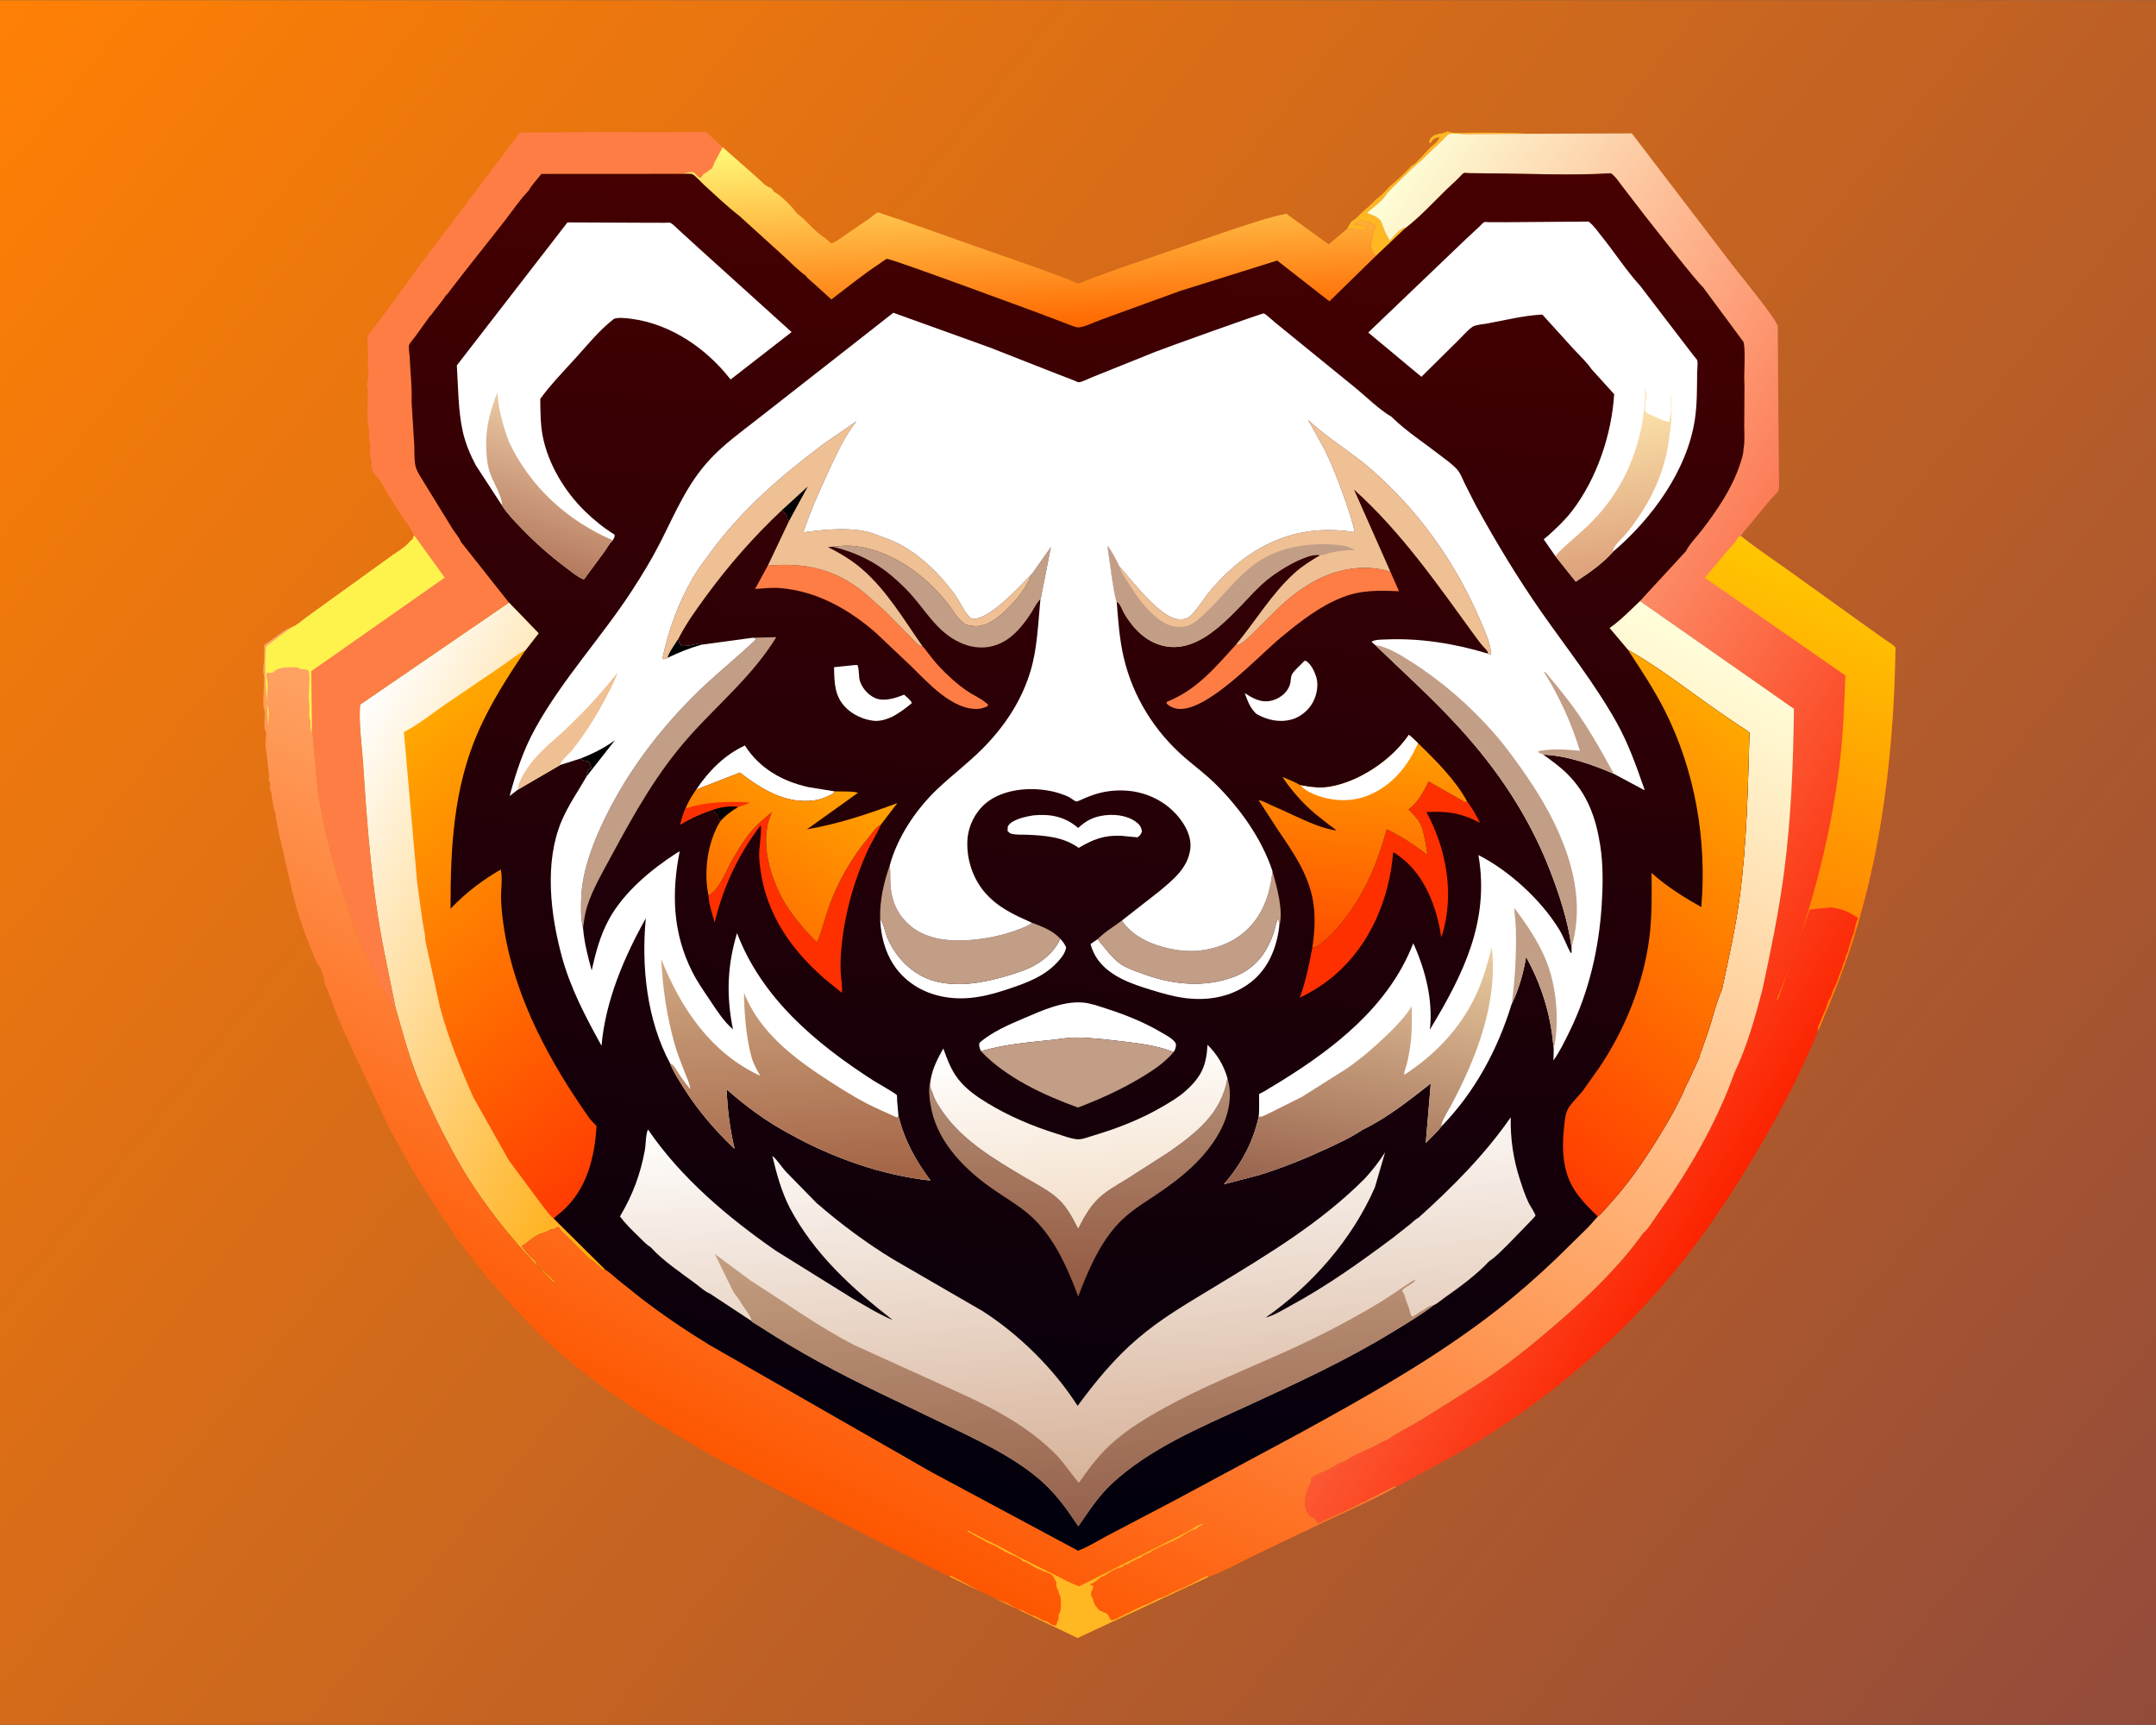 <svg version="1.1" xmlns="http://www.w3.org/2000/svg" style="display: block;" viewBox="0 0 2048 1638" width="1280" height="1024">
<rect x="0" y="0" width="2048" height="1638" fill="#333333" stroke="none"/>
<defs>
	<linearGradient id="Gradient1" gradientUnits="userSpaceOnUse" x1="7.119" y1="-8.747" x2="2039.88" y2="1645.75">
		<stop class="stop0" offset="0" stop-opacity="1" stop-color="rgb(255,128,4)"/>
		<stop class="stop1" offset="1" stop-opacity="1" stop-color="rgb(146,75,59)"/>
	</linearGradient>
	<linearGradient id="Gradient2" gradientUnits="userSpaceOnUse" x1="983.389" y1="311.782" x2="975.246" y2="126.261">
		<stop class="stop0" offset="0" stop-opacity="1" stop-color="rgb(255,103,0)"/>
		<stop class="stop1" offset="1" stop-opacity="1" stop-color="rgb(255,251,121)"/>
	</linearGradient>
	<linearGradient id="Gradient3" gradientUnits="userSpaceOnUse" x1="1730.94" y1="995.525" x2="1063.22" y2="573.152">
		<stop class="stop0" offset="0" stop-opacity="1" stop-color="rgb(252,35,0)"/>
		<stop class="stop1" offset="1" stop-opacity="1" stop-color="rgb(253,255,215)"/>
	</linearGradient>
	<linearGradient id="Gradient4" gradientUnits="userSpaceOnUse" x1="1644.83" y1="834.224" x2="1754.69" y2="551.068">
		<stop class="stop0" offset="0" stop-opacity="1" stop-color="rgb(255,135,1)"/>
		<stop class="stop1" offset="1" stop-opacity="1" stop-color="rgb(255,198,1)"/>
	</linearGradient>
	<linearGradient id="Gradient5" gradientUnits="userSpaceOnUse" x1="674.054" y1="1386.89" x2="1160.71" y2="379.142">
		<stop class="stop0" offset="0" stop-opacity="1" stop-color="rgb(254,86,0)"/>
		<stop class="stop1" offset="1" stop-opacity="1" stop-color="rgb(255,255,219)"/>
	</linearGradient>
	<linearGradient id="Gradient6" gradientUnits="userSpaceOnUse" x1="953.213" y1="1466.63" x2="1037.88" y2="132.764">
		<stop class="stop0" offset="0" stop-opacity="1" stop-color="rgb(0,0,13)"/>
		<stop class="stop1" offset="1" stop-opacity="1" stop-color="rgb(72,0,1)"/>
	</linearGradient>
	<linearGradient id="Gradient7" gradientUnits="userSpaceOnUse" x1="1024.95" y1="1224.01" x2="1026.08" y2="1033.17">
		<stop class="stop0" offset="0" stop-opacity="1" stop-color="rgb(149,90,67)"/>
		<stop class="stop1" offset="1" stop-opacity="1" stop-color="rgb(177,139,114)"/>
	</linearGradient>
	<linearGradient id="Gradient8" gradientUnits="userSpaceOnUse" x1="694.866" y1="858.165" x2="777.736" y2="726.822">
		<stop class="stop0" offset="0" stop-opacity="1" stop-color="rgb(255,113,0)"/>
		<stop class="stop1" offset="1" stop-opacity="1" stop-color="rgb(255,161,1)"/>
	</linearGradient>
	<linearGradient id="Gradient9" gradientUnits="userSpaceOnUse" x1="1282.08" y1="899.77" x2="1304.38" y2="704.143">
		<stop class="stop0" offset="0" stop-opacity="1" stop-color="rgb(255,79,0)"/>
		<stop class="stop1" offset="1" stop-opacity="1" stop-color="rgb(255,156,1)"/>
	</linearGradient>
	<linearGradient id="Gradient10" gradientUnits="userSpaceOnUse" x1="1036.6" y1="1160.84" x2="1020.72" y2="988.42">
		<stop class="stop0" offset="0" stop-opacity="1" stop-color="rgb(243,222,201)"/>
		<stop class="stop1" offset="1" stop-opacity="1" stop-color="rgb(255,255,254)"/>
	</linearGradient>
	<linearGradient id="Gradient11" gradientUnits="userSpaceOnUse" x1="1396.22" y1="1058.95" x2="1676.02" y2="707.122">
		<stop class="stop0" offset="0" stop-opacity="1" stop-color="rgb(255,59,1)"/>
		<stop class="stop1" offset="1" stop-opacity="1" stop-color="rgb(255,167,0)"/>
	</linearGradient>
	<linearGradient id="Gradient12" gradientUnits="userSpaceOnUse" x1="1549.52" y1="540.747" x2="1517.49" y2="376.689">
		<stop class="stop0" offset="0" stop-opacity="1" stop-color="rgb(221,160,122)"/>
		<stop class="stop1" offset="1" stop-opacity="1" stop-color="rgb(255,233,176)"/>
	</linearGradient>
	<linearGradient id="Gradient13" gradientUnits="userSpaceOnUse" x1="497.048" y1="530.503" x2="540.923" y2="397.785">
		<stop class="stop0" offset="0" stop-opacity="1" stop-color="rgb(180,121,93)"/>
		<stop class="stop1" offset="1" stop-opacity="1" stop-color="rgb(234,200,163)"/>
	</linearGradient>
	<linearGradient id="Gradient14" gradientUnits="userSpaceOnUse" x1="647.258" y1="1062.98" x2="370.107" y2="705.548">
		<stop class="stop0" offset="0" stop-opacity="1" stop-color="rgb(255,60,2)"/>
		<stop class="stop1" offset="1" stop-opacity="1" stop-color="rgb(255,167,0)"/>
	</linearGradient>
	<linearGradient id="Gradient15" gradientUnits="userSpaceOnUse" x1="689.174" y1="996.551" x2="284.307" y2="773.918">
		<stop class="stop0" offset="0" stop-opacity="1" stop-color="rgb(255,167,0)"/>
		<stop class="stop1" offset="1" stop-opacity="1" stop-color="rgb(255,255,255)"/>
	</linearGradient>
	<linearGradient id="Gradient16" gradientUnits="userSpaceOnUse" x1="1038.53" y1="1406.11" x2="1016.49" y2="1048.27">
		<stop class="stop0" offset="0" stop-opacity="1" stop-color="rgb(215,178,153)"/>
		<stop class="stop1" offset="1" stop-opacity="1" stop-color="rgb(255,255,253)"/>
	</linearGradient>
	<linearGradient id="Gradient17" gradientUnits="userSpaceOnUse" x1="1035.61" y1="1447.21" x2="1016.8" y2="1169.22">
		<stop class="stop0" offset="0" stop-opacity="1" stop-color="rgb(149,97,76)"/>
		<stop class="stop1" offset="1" stop-opacity="1" stop-color="rgb(195,158,128)"/>
	</linearGradient>
	<linearGradient id="Gradient18" gradientUnits="userSpaceOnUse" x1="1267.67" y1="1143.64" x2="1319.09" y2="882.889">
		<stop class="stop0" offset="0" stop-opacity="1" stop-color="rgb(151,97,76)"/>
		<stop class="stop1" offset="1" stop-opacity="1" stop-color="rgb(233,203,160)"/>
	</linearGradient>
	<linearGradient id="Gradient19" gradientUnits="userSpaceOnUse" x1="763.123" y1="1128.74" x2="746.629" y2="904.283">
		<stop class="stop0" offset="0" stop-opacity="1" stop-color="rgb(163,99,69)"/>
		<stop class="stop1" offset="1" stop-opacity="1" stop-color="rgb(207,168,131)"/>
	</linearGradient>
</defs>
<path transform="translate(0,0)" fill="url(#Gradient1)" d="M -0 -0 L 2048 0 L 2048 1638 L -0 1638 L -0 -0 z"/>
<path transform="translate(0,0)" fill="rgb(255,183,34)" d="M 1303.65 192.666 L 1307.25 189.005 C 1313 185.425 1317.12 179.461 1322.25 175.005 C 1328.44 169.631 1334.62 164.192 1340.1 158.036 L 1341.01 157.005 C 1343.61 156.141 1345.29 153.914 1347.22 152.012 C 1352.31 147.018 1357.23 140.847 1362.73 136.411 C 1365.13 134.469 1366.38 132.97 1367.5 130 C 1363.03 130.843 1361.85 131.179 1359.36 134.922 L 1359 135.5 L 1357.51 135.5 C 1357.77 134.088 1358.05 132.87 1358.51 131.5 C 1360.22 129.878 1361.62 128.329 1363.99 127.742 L 1365 127.51 C 1366.46 127.035 1367.31 126.671 1368.88 126.585 L 1370.5 126.51 C 1371.87 125.141 1371.7 125.51 1373.5 125.51 L 1374.5 124.51 C 1381.84 127.13 1392.58 125.707 1400.5 125.776 C 1417.42 125.922 1434.57 125.65 1451.45 126.859 L 1392.14 127.207 C 1388.09 127.211 1379.63 126.074 1376.18 127.266 C 1374.8 127.742 1371.77 131.411 1370.53 132.589 L 1350.57 151.729 C 1343.38 157.562 1336.78 164.332 1330.14 170.777 C 1325.11 175.652 1319.52 180.46 1315.53 186.241 C 1311.37 192.275 1303.67 197.004 1298.39 202.153 C 1303.34 203.96 1309.81 205.778 1312.29 210.938 L 1313.46 214.409 C 1314.98 219.25 1317.77 223.962 1320.11 228.458 C 1323.52 224.535 1329.23 217.936 1333.92 215.883 L 1334.66 216.774 L 1307.19 242.716 C 1306.18 242.017 1305.46 241.575 1304.82 240.5 C 1303.04 237.531 1301.68 233.277 1302.51 230 C 1304.09 228.406 1303.51 225.259 1303.51 223 L 1304.5 222 C 1304.41 218.898 1305.79 217.345 1306.51 214.5 C 1304.48 212.957 1302.59 211.475 1300.07 210.851 C 1298.07 210.356 1296.8 210.744 1294.91 209.519 L 1293.71 208.7 C 1290.6 209.849 1288.52 211.36 1286 213.5 L 1288 214 L 1289.5 213 C 1293.22 213.724 1296.35 214.372 1299.46 216.655 C 1295.42 218.983 1284.58 217.228 1279.8 216.956 C 1280.97 214.503 1282.56 210.794 1284.98 209.382 C 1286.91 208.255 1288.47 206.895 1290.01 205.25 C 1294.24 200.701 1299.28 197.124 1303.65 192.666 z"/>
<path transform="translate(0,0)" fill="url(#Gradient2)" d="M 686.338 139.507 L 719.107 168.352 C 722.282 171.159 727.796 177.492 731.995 178.005 C 733.342 179.289 734.331 180.397 735.295 181.991 C 741.418 185.063 749.436 193.433 754.055 198.667 C 755.853 202.068 760 204.688 762.876 207.278 C 767.374 211.33 771.316 216.014 775.887 219.973 C 780.226 223.731 785.523 226.694 789.364 230.971 C 793.388 230.141 797.24 226.861 800.667 224.58 L 826.274 207.016 C 827.717 205.979 832.194 201.944 833.695 201.65 C 834.633 201.467 837.284 202.583 838.276 202.908 L 857.613 209.375 L 987 254.9 L 1015.65 265.613 C 1017.1 266.173 1022.57 268.986 1023.87 268.872 C 1027.73 268.531 1033.49 265.503 1037.21 264.081 L 1064.86 254.108 L 1168.41 218.5 C 1186 212.819 1203.79 206.466 1221.92 202.81 L 1262.18 231.897 L 1279.8 216.956 C 1284.58 217.228 1295.42 218.983 1299.46 216.655 C 1296.35 214.372 1293.22 213.724 1289.5 213 L 1288 214 L 1286 213.5 C 1288.52 211.36 1290.6 209.849 1293.71 208.7 L 1294.91 209.519 C 1296.8 210.744 1298.07 210.356 1300.07 210.851 C 1302.59 211.475 1304.48 212.957 1306.51 214.5 C 1305.79 217.345 1304.41 218.898 1304.5 222 L 1303.51 223 C 1303.51 225.259 1304.09 228.406 1302.51 230 C 1301.68 233.277 1303.04 237.531 1304.82 240.5 C 1305.46 241.575 1306.18 242.017 1307.19 242.716 L 1262.84 286.036 L 1213.23 247.312 L 1120.77 276.243 L 1045.54 303.597 C 1040.21 305.51 1029.54 310.75 1024.19 310.794 C 1021.8 310.814 1016.9 308.633 1014.61 307.784 L 988.095 297.75 C 974.874 292.859 846.189 245.247 842.618 245.741 C 841.268 245.928 836.713 249.486 835.311 250.403 C 819.574 260.693 804.742 272.893 789.723 284.244 L 772.359 268.492 C 770.436 266.715 766.725 264.067 765.549 261.825 C 757.45 256.069 749.941 248.037 742.518 241.371 L 701.968 204.638 C 690.312 195.588 679.319 185.089 668.409 175.139 C 665.876 172.828 660.422 166.495 657.693 165.338 C 655.884 164.572 650.544 165.05 648.339 164.961 C 650.778 164.067 656.496 162.159 659 163.51 C 661.277 164.739 662.215 167.578 665 168.51 L 667.005 167.005 C 667.636 165.126 668.165 164.831 670.005 164.005 C 671.976 163.12 672.435 161.794 674.005 161.005 C 675.877 160.064 676.057 160.102 677.005 158.005 C 677.787 156.274 678.165 154.586 679.135 152.895 L 679.765 151.813 L 686.338 139.507 z"/>
<path transform="translate(0,0)" fill="rgb(254,125,69)" d="M 398.298 252.441 L 493.794 125.72 L 559.509 125.299 L 632.686 125.365 L 660.854 125.239 C 663.354 125.228 668.585 124.501 670.832 125.195 C 671.506 125.403 673.632 127.779 674.224 128.326 L 686.338 139.507 L 679.765 151.813 L 679.135 152.895 C 678.165 154.586 677.787 156.274 677.005 158.005 C 676.057 160.102 675.877 160.064 674.005 161.005 C 672.435 161.794 671.976 163.12 670.005 164.005 C 668.165 164.831 667.636 165.126 667.005 167.005 L 665 168.51 C 662.215 167.578 661.277 164.739 659 163.51 C 656.496 162.159 650.778 164.067 648.339 164.961 L 514.286 165.035 C 510.316 170.047 505.285 175.297 502.185 180.854 C 493.678 189.557 486.316 200.767 478.781 210.406 L 439.277 260.488 L 427.247 276.101 C 426.4 277.171 424.718 279.811 423.626 280.303 C 420.202 285.461 416.296 290.238 412.45 295.083 C 411.589 296.169 409.595 299.29 408.519 299.879 L 394.16 319.847 C 392.708 321.864 389.412 325.38 388.615 327.551 C 387.94 329.389 388.991 335.808 389.091 338.001 C 389.741 352.227 391.534 367.429 390.989 381.628 L 393.559 423.254 C 393.863 429.599 393.23 438.013 395.13 444 C 396.673 448.859 400.291 453.646 402.822 458.131 L 430.322 502.792 C 432.058 505.483 436.986 511.345 437.625 514.192 L 483.527 572.217 L 342.152 669.098 C 340.689 687.141 343.847 707.419 345.02 725.5 C 348.871 784.875 353.283 845.186 364.999 903.612 L 375.603 956.205 C 374.519 955.863 373.521 955.476 372.49 955 L 360.274 932.871 C 355.355 923.126 350.907 910.45 344.381 901.824 C 325.438 851.174 308.742 800.881 301.382 747 L 296.242 689.696 L 295.663 637.24 L 422.377 548.414 L 400.659 518.329 L 393.482 508.463 C 391.122 502.911 387.161 498.05 383.869 493.005 C 376.496 481.708 368.551 470.104 362.131 458.258 C 359.478 453.361 355.19 451.007 353.405 445.338 L 353.005 443.995 C 352.385 442.028 352.401 443.051 352.755 441.157 C 353.126 439.171 352.829 437.472 352.51 435.5 C 349.971 432.961 352.436 425.515 351.51 422 C 350.185 416.973 350.51 411.93 350.51 406.5 C 348.031 404.021 349.51 375.111 349.51 369.5 L 348.51 368.5 C 349.174 363.682 348.773 360.392 350.307 355.489 L 349.913 354.622 C 348.919 350.613 349.833 343.59 349.699 339.211 L 349.182 324.087 C 349.152 323.262 348.743 320.324 349.021 319.639 C 350.065 317.059 353.126 313.831 354.814 311.476 L 370.524 290.64 L 398.298 252.441 z"/>
<path transform="translate(0,0)" fill="url(#Gradient3)" d="M 1451.45 126.859 L 1550.11 126.5 L 1645.47 251.297 C 1652.9 261.001 1688.22 303.709 1688.72 309.837 L 1689.04 362.178 L 1689.83 450.096 C 1689.76 453.443 1690.6 462.926 1689.24 465.792 C 1687.99 468.441 1683.46 472.329 1681.42 474.687 L 1662.65 497.523 C 1659.59 501.333 1656.1 504.629 1653.64 508.896 C 1667.49 520.125 1682.64 530.025 1697.15 540.373 L 1767.17 590.651 L 1790.29 607.071 C 1793.53 609.379 1798.01 611.824 1800.58 614.845 C 1798.82 724.991 1784.79 836.159 1743.62 939.129 L 1732.46 966.234 C 1730.68 970.362 1729.13 975.3 1726.64 978.998 C 1724.82 985.857 1721.16 992.449 1718.33 998.964 C 1708.18 1022.36 1696.35 1045.15 1683.87 1067.4 C 1658.29 1113.03 1629.81 1158.35 1597.11 1199.3 C 1539.11 1271.96 1466.75 1332.74 1386.49 1379.3 L 1326.13 1412.2 L 1325.95 1411.59 C 1324.6 1411.75 1323.63 1411.87 1322.43 1412.54 L 1306 1421 C 1304.58 1421.91 1303.42 1422.04 1302 1422.76 C 1299.97 1423.77 1297.24 1425.99 1295 1426.5 L 1293.5 1426.51 C 1291.39 1428.71 1290.53 1428.49 1288 1429.76 L 1287 1430.5 L 1251.75 1446.75 C 1251.43 1445.2 1248.49 1441.87 1246.99 1441.01 L 1245.5 1440.51 C 1243.51 1439.52 1241.22 1435.98 1240.71 1433.94 C 1240.42 1432.77 1240.65 1433.17 1239.96 1432.13 L 1239.5 1431.51 C 1239.45 1427.36 1239.13 1423.52 1240.46 1419.53 L 1241.99 1414.99 C 1242.8 1412.49 1243.61 1410.27 1245.08 1408.06 C 1245.85 1406.92 1245.49 1404.9 1245.49 1403.5 C 1249.26 1401.17 1253.37 1399.15 1257.49 1397.5 C 1263.65 1395.03 1269.8 1390.25 1275.79 1388.2 C 1277.01 1387.78 1277.87 1387.62 1278.93 1386.82 C 1287.47 1380.42 1299.62 1376.85 1309 1371.49 C 1311.22 1370.22 1313.62 1368.98 1315.99 1367.99 C 1318.15 1367.1 1316.85 1367.97 1318.46 1366.86 C 1328.43 1359.95 1339.12 1354.77 1349.5 1348.63 L 1401.97 1315.69 C 1429.23 1298.28 1454.48 1277.87 1478.9 1256.76 C 1508.4 1231.24 1537.88 1203.1 1560.64 1171.22 C 1565.22 1167.8 1571.05 1157.99 1574.46 1153.23 C 1603.77 1112.23 1630.49 1066.66 1647.42 1019.06 C 1659.46 993.937 1667.21 966.158 1674.24 939.276 C 1682.06 902.704 1689.59 866.583 1694.53 829.441 C 1701.38 777.858 1703.5 725.013 1704.07 673.026 L 1557.75 570.697 L 1601.26 523.501 C 1605.06 516.243 1612.42 508.765 1617.5 502.091 C 1631.38 483.847 1644.95 463.999 1652.32 442.11 C 1654.05 436.975 1655.98 431.969 1656.08 426.49 C 1657.52 419.612 1656.78 411.667 1656.79 404.639 L 1657.03 365.666 C 1656.09 352.274 1658.46 338.063 1656.29 324.845 L 1617.25 272.09 C 1614.6 271.09 1566.48 209.884 1561.16 202.968 L 1541.64 177.611 C 1538.24 173.205 1534.77 167.627 1530.24 164.406 C 1492.97 166.624 1454.63 164.833 1417.27 164.484 L 1395.85 164.271 C 1394.95 164.261 1391.09 163.868 1390.41 164.212 C 1389.05 164.909 1386.72 167.853 1385.49 169.062 L 1373.5 180.335 C 1361.22 192.445 1348.33 206.347 1334.66 216.774 L 1333.92 215.883 C 1329.23 217.936 1323.52 224.535 1320.11 228.458 C 1317.77 223.962 1314.98 219.25 1313.46 214.409 L 1312.29 210.938 C 1309.81 205.778 1303.34 203.96 1298.39 202.153 C 1303.67 197.004 1311.37 192.275 1315.53 186.241 C 1319.52 180.46 1325.11 175.652 1330.14 170.777 C 1336.78 164.332 1343.38 157.562 1350.57 151.729 L 1370.53 132.589 C 1371.77 131.411 1374.8 127.742 1376.18 127.266 C 1379.63 126.074 1388.09 127.211 1392.14 127.207 L 1451.45 126.859 z"/>
<path transform="translate(0,0)" fill="url(#Gradient4)" d="M 1651.02 510.046 L 1653.64 508.896 C 1667.49 520.125 1682.64 530.025 1697.15 540.373 L 1767.17 590.651 L 1790.29 607.071 C 1793.53 609.379 1798.01 611.824 1800.58 614.845 C 1798.82 724.991 1784.79 836.159 1743.62 939.129 L 1732.46 966.234 C 1730.68 970.362 1729.13 975.3 1726.64 978.998 C 1726.71 977.029 1726.71 975.266 1727.68 973.5 C 1729.97 969.302 1731.14 964.334 1733.44 960.172 C 1735.37 956.691 1735.62 952.136 1737.76 949 C 1738.71 947.598 1738.31 948.494 1738.87 947.172 L 1739.25 946.25 C 1740.11 944.274 1740.43 942.106 1741.37 940.203 L 1742.5 938 C 1743.76 934.735 1745.63 931.365 1746.5 928 C 1746.86 926.61 1747.04 925.899 1747.72 924.562 C 1748.26 923.502 1748.65 922.656 1749.03 921.5 L 1750.5 917 C 1750.79 915.961 1750.87 915.217 1751.41 914.252 C 1752.25 912.769 1752.73 912.116 1752.89 910.359 C 1753.02 908.946 1753.07 908.703 1753.7 907.516 C 1754.97 905.128 1755.39 902.763 1756.25 900.25 L 1757.98 894.516 C 1758.66 892.498 1759.07 890.418 1760 888.5 C 1761.89 884.596 1761.9 879.266 1763.59 875.312 L 1765 872 L 1764.05 871.042 C 1756.04 865.912 1750.8 863.424 1741.06 861.849 C 1739.31 861.565 1738.43 861.352 1736.7 861.841 C 1733.52 862.742 1730.22 862.122 1726.99 862.754 L 1718.9 863.851 L 1688.98 948.953 L 1687.8 949 C 1717.07 877.592 1738.63 799.99 1747.71 723.27 C 1750.93 696.125 1751.93 668.699 1752.95 641.402 L 1619.41 548.618 L 1640.72 523.102 C 1643.75 519.554 1648.46 515.225 1650.51 511.115 L 1651.02 510.046 z"/>
<path transform="translate(0,0)" fill="url(#Gradient5)" d="M 277.138 595.489 C 281.337 594.287 288.155 588.122 291.844 585.559 L 373.008 527.008 C 377.671 523.924 384.304 519.773 388.032 515.641 C 389.044 514.519 389.863 513.587 391.092 512.664 L 392.005 512.005 C 392.243 510.9 392.419 510.083 393.031 509.108 L 393.482 508.463 L 400.659 518.329 L 422.377 548.414 L 295.663 637.24 L 296.242 689.696 L 301.382 747 C 308.742 800.881 325.438 851.174 344.381 901.824 C 350.907 910.45 355.355 923.126 360.274 932.871 L 372.49 955 C 373.521 955.476 374.519 955.863 375.603 956.205 C 381.814 978.246 387.775 1000.16 395.938 1021.6 C 401.762 1036.89 409.077 1051.69 416.031 1066.5 C 424.594 1083.33 433.306 1100.43 443.324 1116.43 C 467.155 1154.52 495.461 1188.12 527.5 1219.49 C 527.5 1213.58 509.018 1203.91 508.995 1198.25 C 505.38 1194.61 500.841 1191.03 498.25 1186.75 L 496 1184.5 L 495.995 1182.99 L 497.091 1182.37 C 500.463 1180.4 503.108 1177.53 506.5 1175.49 C 509.404 1173.75 511.219 1171.97 514.716 1171.27 C 516.696 1170.88 518.124 1169.72 520.06 1169.24 C 521.348 1168.92 521.996 1168.32 523 1167.49 L 524.282 1167.49 C 526.33 1167.44 527.835 1166.33 529.495 1165.25 L 531 1165.5 L 531.207 1166.21 C 532.334 1168.84 536.539 1172.1 538.623 1174.19 L 559.828 1195.39 C 560.674 1196.24 560.252 1195.85 561.3 1196.3 C 563.946 1197.43 566.599 1201.02 569.25 1202.75 L 573.437 1206.57 L 574.303 1205.22 C 578.726 1207.89 582.701 1211.79 586.703 1215.09 L 608.31 1232.34 C 629.331 1248.58 651.024 1263.24 673.686 1277.09 L 884.263 1397.67 L 1024.03 1472.61 C 1033.56 1469.15 1043.12 1462.92 1052.14 1458.2 L 1116.31 1424.55 L 1233.66 1361.49 C 1298.48 1325.96 1364.16 1289.36 1422.5 1243.67 C 1441.83 1228.52 1460.45 1212.14 1478.21 1195.2 L 1507.63 1166.33 L 1508.3 1165.73 L 1517.7 1155.2 C 1521.18 1152.8 1524.7 1148.05 1527.62 1144.91 C 1545.42 1125.79 1560.54 1103.99 1574.29 1081.82 C 1584.73 1064.99 1594.9 1047.51 1602.39 1029.13 C 1603.12 1028.68 1604.29 1025.68 1604.74 1024.77 L 1614.43 1003.79 C 1614.39 1001.6 1615.96 998.475 1616.71 996.356 L 1622.4 980.061 C 1626.91 966.864 1630.1 952.174 1635.74 939.524 C 1642.03 910.157 1648.56 881.521 1652.54 851.669 C 1659.42 799.963 1660.3 748.009 1661.84 695.961 C 1659.05 692.919 1654.66 690.677 1651.18 688.373 L 1632.51 675.627 C 1604.17 655.948 1576.41 633.964 1546.37 616.971 L 1528.84 596.254 C 1539.29 589.069 1548.51 579.382 1557.75 570.697 L 1704.07 673.026 C 1703.5 725.013 1701.38 777.858 1694.53 829.441 C 1689.59 866.583 1682.06 902.704 1674.24 939.276 C 1667.21 966.158 1659.46 993.937 1647.42 1019.06 C 1630.49 1066.66 1603.77 1112.23 1574.46 1153.23 C 1571.05 1157.99 1565.22 1167.8 1560.64 1171.22 C 1537.88 1203.1 1508.4 1231.24 1478.9 1256.76 C 1454.48 1277.87 1429.23 1298.28 1401.97 1315.69 L 1349.5 1348.63 C 1339.12 1354.77 1328.43 1359.95 1318.46 1366.86 C 1316.85 1367.97 1318.15 1367.1 1315.99 1367.99 C 1313.62 1368.98 1311.22 1370.22 1309 1371.49 C 1299.62 1376.85 1287.47 1380.42 1278.93 1386.82 C 1277.87 1387.62 1277.01 1387.78 1275.79 1388.2 C 1269.8 1390.25 1263.65 1395.03 1257.49 1397.5 C 1253.37 1399.15 1249.26 1401.17 1245.49 1403.5 C 1245.49 1404.9 1245.85 1406.92 1245.08 1408.06 C 1243.61 1410.27 1242.8 1412.49 1241.99 1414.99 L 1240.46 1419.53 C 1239.13 1423.52 1239.45 1427.36 1239.5 1431.51 L 1239.96 1432.13 C 1240.65 1433.17 1240.42 1432.77 1240.71 1433.94 C 1241.22 1435.98 1243.51 1439.52 1245.5 1440.51 L 1246.99 1441.01 C 1248.49 1441.87 1251.43 1445.2 1251.75 1446.75 L 1287 1430.5 L 1288 1429.76 C 1290.53 1428.49 1291.39 1428.71 1293.5 1426.51 L 1295 1426.5 C 1297.24 1425.99 1299.97 1423.77 1302 1422.76 C 1303.42 1422.04 1304.58 1421.91 1306 1421 L 1322.43 1412.54 C 1323.63 1411.87 1324.6 1411.75 1325.95 1411.59 L 1326.13 1412.2 C 1304.57 1424.34 1281.39 1434.36 1259 1444.9 L 1196 1474.97 C 1179.99 1482.33 1163.75 1492.1 1147.21 1497.89 L 1023.57 1555.56 L 901.915 1497.16 L 840.002 1466.61 L 689.102 1389.49 L 652.76 1368.61 C 646.838 1365.06 640.113 1361.75 634.847 1357.3 C 621.976 1351.15 609.278 1342.14 597.392 1334.21 C 570.331 1316.15 544.375 1296.75 520.499 1274.6 C 507.127 1262.19 494.878 1248.8 482.593 1235.35 C 466.967 1218.23 451.546 1200.47 438.434 1181.33 L 437.778 1180.86 C 432.953 1176.12 428.761 1167.83 424.803 1162.15 C 404.7 1133.29 386.183 1102.69 369.959 1071.48 L 345.74 1020.16 C 334.311 996.119 322.552 971.933 313.73 946.795 C 312.113 942.187 307.286 933.65 307.792 929.046 L 305 920.5 C 304.04 917.567 302.677 917.111 301.264 914.778 C 299.725 912.238 298.676 909.243 297.562 906.493 C 289.326 886.154 281.999 866.283 277.22 844.836 L 266.585 798.5 C 264.738 791.541 263.64 784.09 262.18 777 C 261.673 774.537 261.997 772.327 260.83 770.026 L 260.189 768.879 C 260.002 768.151 260.165 767.368 260.012 766.633 L 258.511 759 C 257.995 756.926 257.845 755.417 257.888 753.287 C 257.918 751.831 257.123 751.729 256.658 750.5 C 255.913 748.533 257.224 745 256.51 743 C 256.467 742.88 255.531 741.589 255.51 741.5 C 255.097 739.778 255.8 737.353 255.51 735.5 C 254.226 727.305 254.182 719.378 252.51 711.5 C 251.377 706.159 253.643 699.341 252.51 694 C 252.385 693.412 251.636 693.088 251.51 692.5 C 250.531 687.925 251.753 681.191 251.573 676.336 C 251.521 674.905 250.773 673.857 250.51 672.5 C 249.544 667.51 250.466 660.444 250.483 655.269 C 250.497 650.841 251.482 643.642 250.288 639.507 C 249.37 636.323 250.84 634.643 250.005 631.75 C 251.579 629.365 250.737 615.985 250.899 612.37 L 271.145 598.149 L 272 597.685 C 273.672 596.708 275.315 596.129 277.138 595.489 z"/>
<path transform="translate(0,0)" fill="rgb(255,183,34)" d="M 901.915 1497.16 L 903.01 1496.54 C 919.811 1504.63 936.616 1515.07 954 1521.5 C 959.398 1523.5 964.388 1527.84 969.984 1529.23 C 973.879 1530.21 977.027 1533.24 980.984 1534.23 C 985.224 1535.29 988.577 1538.49 993 1539.5 C 994.583 1539.86 994.608 1540.01 996 1541 C 998.248 1542.61 1000.88 1544.16 1003.51 1543.5 L 1003.66 1542.47 C 1003.93 1541.15 1004.24 1540.51 1004.79 1539.35 C 1005.74 1537.32 1005.66 1535.69 1005.51 1533.5 L 1005.95 1532.94 C 1008.66 1528.87 1007.57 1521.34 1007.5 1516.49 L 1007.04 1515.87 C 1006.36 1514.85 1006.32 1514.15 1006 1512.99 C 1005.54 1511.28 1005.06 1510.14 1004.2 1508.59 C 1003.11 1506.66 1003.38 1504.62 1003.5 1502.49 L 1003.1 1501.93 C 1002.31 1500.74 1002.56 1501.08 1001.85 1499.59 C 1001.03 1497.86 999.474 1495.3 997.644 1494.52 L 996.75 1494.25 L 995.391 1493.61 C 994.173 1493.06 993.274 1492.8 992 1492.5 C 990.133 1492.06 990.524 1492.07 989 1491 L 987 1490.24 C 986.152 1489.89 984.745 1489.36 984.005 1488.99 L 983 1488.24 L 980.821 1487.19 C 979.761 1486.66 979.927 1486.69 978.768 1485.88 C 977.627 1485.08 976.937 1484.83 975.75 1484.25 L 973.5 1483 L 972.005 1482.99 L 971.206 1482.11 C 968.699 1479.61 964.636 1478.26 961.511 1476.61 C 960.454 1476.06 960.735 1476.25 959.25 1475.99 L 958 1475 L 956 1474.24 C 955.008 1473.86 954.377 1473.39 953.521 1472.75 C 952.497 1471.99 951.859 1471.78 950.75 1471.25 L 947.808 1469.53 C 944.057 1467.03 939.517 1466 935.854 1463.56 C 931.976 1460.97 927.699 1459.83 924 1457 C 922.642 1455.96 920.586 1455.13 919 1454.5 L 919.5 1453.51 L 938.088 1463.11 C 948.31 1467.64 958.353 1473.64 968.255 1478.87 L 1002.64 1495.98 C 1009.9 1499.53 1017.61 1504.04 1025.31 1506.42 L 1111.86 1462.83 C 1118.13 1459.59 1124.88 1456.48 1130.91 1452.87 C 1134.2 1450.89 1138.92 1447.53 1142.75 1447.07 C 1141.89 1448.14 1141.61 1448.25 1140.44 1448.85 C 1138.46 1449.88 1137.05 1450.88 1135.5 1452.49 L 1134 1452.5 C 1131.51 1453.06 1126.92 1456.07 1124.77 1457.5 C 1114.59 1464.28 1101.95 1467.73 1091.73 1474.55 C 1090.78 1475.19 1091.21 1474.92 1090.03 1475.22 C 1088.07 1475.71 1087.18 1477.11 1085 1477.5 L 1083.5 1479.49 L 1082 1479.5 L 1074.27 1483.39 C 1072.96 1483.99 1072.42 1484.43 1071.5 1485.49 L 1070 1485.5 C 1068.33 1485.87 1066.59 1487.23 1065.5 1488.49 L 1064 1488.5 C 1059.9 1489.42 1052.33 1494.15 1048.73 1496.55 C 1047.78 1497.19 1048.21 1496.92 1047.03 1497.22 C 1045.22 1497.67 1044.31 1498.72 1043.03 1500 C 1041.87 1501.15 1040.85 1501.66 1039.49 1502.5 L 1038.75 1503.03 C 1037.73 1503.7 1036.62 1504.07 1035.49 1504.5 L 1036 1505.5 L 1037.5 1505.51 C 1038.13 1506.45 1038.63 1506.64 1038.34 1507.81 C 1037.96 1509.33 1038.05 1508.87 1037.21 1510.4 C 1036.21 1512.23 1036.37 1513.47 1036.5 1515.51 L 1036.93 1516.1 C 1038.18 1517.98 1038.75 1520.27 1039.37 1522.41 C 1040.14 1525.05 1042.8 1527.37 1044.5 1529.51 L 1045.99 1530.01 L 1047.47 1530.76 C 1048.66 1531.38 1049.66 1531.75 1050.99 1532.01 C 1052.71 1533.91 1053.5 1535.12 1054.49 1537.5 L 1055 1538.51 C 1059.23 1538.88 1061.92 1536.28 1065.67 1534.58 C 1074.39 1530.61 1083.09 1525.8 1092 1522.5 C 1095.47 1521.22 1098.33 1518.68 1101.98 1517.77 C 1107.21 1516.46 1112.75 1512.44 1118 1510.5 C 1125.31 1507.8 1132.92 1503.41 1140 1500 C 1142.56 1498.77 1144.6 1497.2 1147.49 1496.78 L 1147.21 1497.89 L 1023.57 1555.56 L 901.915 1497.16 z"/>
<path transform="translate(0,0)" fill="rgb(254,243,77)" d="M 277.138 595.489 C 281.337 594.287 288.155 588.122 291.844 585.559 L 373.008 527.008 C 377.671 523.924 384.304 519.773 388.032 515.641 C 389.044 514.519 389.863 513.587 391.092 512.664 L 392.005 512.005 C 392.243 510.9 392.419 510.083 393.031 509.108 L 393.482 508.463 L 400.659 518.329 L 422.377 548.414 L 295.663 637.24 L 296.242 689.696 L 295.25 695.831 C 294.257 691.849 295.672 686.529 294.467 683.17 C 293.001 679.083 294.427 672.489 293.755 668 C 292.267 658.059 294.907 647.349 293.51 637.5 C 291.095 634.42 287.989 636.345 284.654 634.727 C 283.136 633.991 282.939 633.643 281.113 633.614 C 274.661 633.512 265.361 632.811 260.238 637.649 L 259.277 638.635 C 257.747 638.904 256.426 639.017 254.883 638.894 L 253.365 638.762 C 253.147 640.71 252.701 642.73 253.361 644.609 C 256.166 652.591 251.642 663.815 254.382 671.61 C 256.061 676.39 254.931 684.495 254.726 689.6 C 253.805 664.76 250.548 639.462 252.517 614.565 C 252.642 612.988 273.984 598.21 276.538 596.014 L 277.138 595.489 z"/>
<path transform="translate(0,0)" fill="url(#Gradient6)" d="M 1373.5 180.335 L 1385.49 169.062 C 1386.72 167.853 1389.05 164.909 1390.41 164.212 C 1391.09 163.868 1394.95 164.261 1395.85 164.271 L 1417.27 164.484 C 1454.63 164.833 1492.97 166.624 1530.24 164.406 C 1534.77 167.627 1538.24 173.205 1541.64 177.611 L 1561.16 202.968 C 1566.48 209.884 1614.6 271.09 1617.25 272.09 L 1656.29 324.845 C 1658.46 338.063 1656.09 352.274 1657.03 365.666 L 1656.79 404.639 C 1656.78 411.667 1657.52 419.612 1656.08 426.49 C 1655.98 431.969 1654.05 436.975 1652.32 442.11 C 1644.95 463.999 1631.38 483.847 1617.5 502.091 C 1612.42 508.765 1605.06 516.243 1601.26 523.501 L 1557.75 570.697 C 1548.51 579.382 1539.29 589.069 1528.84 596.254 L 1546.37 616.971 C 1576.41 633.964 1604.17 655.948 1632.51 675.627 L 1651.18 688.373 C 1654.66 690.677 1659.05 692.919 1661.84 695.961 C 1660.3 748.009 1659.42 799.963 1652.54 851.669 C 1648.56 881.521 1642.03 910.157 1635.74 939.524 C 1630.1 952.174 1626.91 966.864 1622.4 980.061 L 1616.71 996.356 C 1615.96 998.475 1614.39 1001.6 1614.43 1003.79 L 1604.74 1024.77 C 1604.29 1025.68 1603.12 1028.68 1602.39 1029.13 C 1594.9 1047.51 1584.73 1064.99 1574.29 1081.82 C 1560.54 1103.99 1545.42 1125.79 1527.62 1144.91 C 1524.7 1148.05 1521.18 1152.8 1517.7 1155.2 L 1508.3 1165.73 L 1507.63 1166.33 L 1478.21 1195.2 C 1460.45 1212.14 1441.83 1228.52 1422.5 1243.67 C 1364.16 1289.36 1298.48 1325.96 1233.66 1361.49 L 1116.31 1424.55 L 1052.14 1458.2 C 1043.12 1462.92 1033.56 1469.15 1024.03 1472.61 L 884.263 1397.67 L 673.686 1277.09 C 651.024 1263.24 629.331 1248.58 608.31 1232.34 L 586.703 1215.09 C 582.701 1211.79 578.726 1207.89 574.303 1205.22 L 573.437 1206.57 L 569.25 1202.75 C 566.599 1201.02 563.946 1197.43 561.3 1196.3 C 560.252 1195.85 560.674 1196.24 559.828 1195.39 L 538.623 1174.19 C 536.539 1172.1 532.334 1168.84 531.207 1166.21 L 531 1165.5 L 529.495 1165.25 C 527.835 1166.33 526.33 1167.44 524.282 1167.49 L 523 1167.49 C 521.996 1168.32 521.348 1168.92 520.06 1169.24 C 518.124 1169.72 516.696 1170.88 514.716 1171.27 C 511.219 1171.97 509.404 1173.75 506.5 1175.49 C 503.108 1177.53 500.463 1180.4 497.091 1182.37 L 495.995 1182.99 L 496 1184.5 L 498.25 1186.75 C 500.841 1191.03 505.38 1194.61 508.995 1198.25 C 509.018 1203.91 527.5 1213.58 527.5 1219.49 C 495.461 1188.12 467.155 1154.52 443.324 1116.43 C 433.306 1100.43 424.594 1083.33 416.031 1066.5 C 409.077 1051.69 401.762 1036.89 395.938 1021.6 C 387.775 1000.16 381.814 978.246 375.603 956.205 L 364.999 903.612 C 353.283 845.186 348.871 784.875 345.02 725.5 C 343.847 707.419 340.689 687.141 342.152 669.098 L 483.527 572.217 L 437.625 514.192 C 436.986 511.345 432.058 505.483 430.322 502.792 L 402.822 458.131 C 400.291 453.646 396.673 448.859 395.13 444 C 393.23 438.013 393.863 429.599 393.559 423.254 L 390.989 381.628 C 391.534 367.429 389.741 352.227 389.091 338.001 C 388.991 335.808 387.94 329.389 388.615 327.551 C 389.412 325.38 392.708 321.864 394.16 319.847 L 408.519 299.879 C 409.595 299.29 411.589 296.169 412.45 295.083 C 416.296 290.238 420.202 285.461 423.626 280.303 C 424.718 279.811 426.4 277.171 427.247 276.101 L 439.277 260.488 L 478.781 210.406 C 486.316 200.767 493.678 189.557 502.185 180.854 C 505.285 175.297 510.316 170.047 514.286 165.035 L 648.339 164.961 C 650.544 165.05 655.884 164.572 657.693 165.338 C 660.422 166.495 665.876 172.828 668.409 175.139 C 679.319 185.089 690.312 195.588 701.968 204.638 L 742.518 241.371 C 749.941 248.037 757.45 256.069 765.549 261.825 C 766.725 264.067 770.436 266.715 772.359 268.492 L 789.723 284.244 C 804.742 272.893 819.574 260.693 835.311 250.403 C 836.713 249.486 841.268 245.928 842.618 245.741 C 846.189 245.247 974.874 292.859 988.095 297.75 L 1014.61 307.784 C 1016.9 308.633 1021.8 310.814 1024.19 310.794 C 1029.54 310.75 1040.21 305.51 1045.54 303.597 L 1120.77 276.243 L 1213.23 247.312 L 1262.84 286.036 L 1307.19 242.716 L 1334.66 216.774 C 1348.33 206.347 1361.22 192.445 1373.5 180.335 z"/>
<path transform="translate(0,0)" fill="rgb(255,255,255)" d="M 1239.13 627.5 L 1240.41 627.458 C 1245.35 630.356 1248.72 637.634 1250.36 642.967 C 1252.66 650.382 1250.82 659.915 1247.24 666.612 C 1243.15 674.272 1235.42 680.857 1226.96 683.143 C 1215.12 686.341 1204.09 683.747 1193.7 678.041 C 1187.69 672.871 1185.06 665.388 1182.4 658.146 C 1188.51 662 1194.98 665.971 1202.5 665.92 C 1212.31 665.855 1222.8 659.09 1225.5 649.376 C 1226.19 646.903 1226.07 642.884 1227.06 640.743 C 1228.85 636.87 1236.02 630.911 1239.13 627.5 z"/>
<path transform="translate(0,0)" fill="rgb(255,255,255)" d="M 811.639 631.496 L 814.5 631.41 C 816.508 636.319 815.232 642.287 817.139 647.5 C 819.556 654.11 825.116 660.185 831.609 662.933 C 839.817 666.407 851.029 662.793 858.789 659.578 C 861.058 661.736 865.08 664.656 866.191 667.556 C 860.458 672.509 854.792 676.503 848.215 680.262 C 842.573 682.853 835.818 685.193 829.509 684.359 L 828.5 684.204 C 819.466 682.882 810.489 678.723 803.881 672.353 C 792.541 661.42 792.585 648.144 792.261 633.485 L 811.639 631.496 z"/>
<path transform="translate(0,0)" fill="rgb(255,255,255)" d="M 661.322 749.772 C 673.057 732.248 688.173 716.807 707.569 707.895 C 721.553 729.716 743.195 741.986 768.118 747.446 L 792.762 751.422 C 792.423 752.162 792.005 752.811 791.575 753.5 C 785.592 756.603 780.407 759.021 773.7 759.961 C 746.402 763.788 723.547 749.475 702.834 733.603 L 661.322 749.772 z"/>
<path transform="translate(0,0)" fill="rgb(255,255,255)" d="M 981.387 774.263 C 996.988 772.672 1010.62 775.132 1022.98 785.194 L 1024.18 786.177 C 1030.94 779.989 1036.89 776.464 1045.94 774.718 C 1056.65 772.652 1069.77 773.705 1078.89 780.258 C 1082.54 782.881 1083.98 785.091 1084.76 789.5 C 1083.69 792.301 1083.01 793.422 1080.5 795.105 L 1064.99 793.621 C 1048.77 792.918 1038.32 797.029 1024.63 805.116 C 1010.15 794.613 992.717 793.361 975.43 792.638 C 970.915 792.449 965.509 792.842 961.195 791.799 C 959.093 791.291 958.503 790.503 957.069 789 L 957.329 784.5 C 958.424 783.047 959.611 781.674 961.176 780.708 C 967.287 776.935 974.404 775.416 981.387 774.263 z"/>
<path transform="translate(0,0)" fill="rgb(255,255,255)" d="M 836.094 872.756 L 836.79 873.751 C 839.629 878.048 840.805 885.545 842.931 890.516 C 851.293 910.073 867.585 926.327 888.5 931.839 C 910.424 937.617 935.05 933.062 956.244 926.769 C 966.02 923.866 975.946 920.797 984.732 915.5 C 993.948 909.944 1002.81 901.479 1007.18 891.458 C 1009.61 893.98 1011.16 896.395 1012.75 899.5 C 1011.93 905.001 1008.41 909.24 1004.8 913.274 C 992.641 926.847 975.551 933.21 958.709 938.852 C 945.127 943.402 931.26 947.313 916.852 947.938 C 895.656 948.855 874.675 942.874 858.911 928.129 C 843.495 913.71 836.899 893.376 836.094 872.756 z"/>
<path transform="translate(0,0)" fill="rgb(255,255,255)" d="M 1042.63 891.806 C 1050.09 900.387 1056.99 911.306 1067.09 917.061 C 1072.5 920.142 1078.83 922.164 1084.66 924.36 C 1110.93 934.264 1139.46 937.914 1166.79 929.456 C 1189.39 922.461 1201.92 908.403 1209.63 886.426 C 1211.38 881.439 1212.04 875.655 1214.5 871.012 L 1215.1 880.187 C 1212.62 900.402 1204.63 920 1188.1 932.772 C 1169.72 946.967 1146.83 950.769 1124.26 947.564 C 1113.91 946.095 1103.53 943.083 1093.54 940.021 C 1075.31 934.434 1054.99 927.631 1043.12 911.677 C 1039.96 907.424 1037.2 901.635 1035.92 896.493 L 1042.63 891.806 z"/>
<path transform="translate(0,0)" fill="rgb(255,255,255)" d="M 931.756 998.215 C 930.655 995.296 929.557 993.215 930.5 990.127 C 943.062 979.453 957.898 973.244 972.875 966.829 C 989.708 959.618 1009.81 950.499 1028.49 951.997 C 1035.86 952.588 1043.33 955.351 1050.34 957.584 C 1068.31 963.303 1086.67 970.628 1102.91 980.231 C 1107.04 982.671 1113.04 985.69 1116.02 989.5 C 1117.51 991.4 1117.16 993.521 1116.5 995.743 C 1116.17 996.877 1115.46 997.99 1114.89 999.008 C 1099.2 993.004 1084.63 991.11 1068.05 989.126 C 1053.39 987.372 1038.06 985.437 1023.31 985.216 C 1014.96 985.09 1006.11 986.768 997.777 987.629 C 975.489 989.931 953.355 991.905 931.756 998.215 z"/>
<path transform="translate(0,0)" fill="rgb(194,158,135)" d="M 790.793 519.066 C 796.446 518.674 802.069 517.725 807.742 518.103 C 833.968 519.853 859.345 533.236 878.815 550.394 C 889.067 559.429 899.441 570.61 906.74 582.16 C 909.422 586.404 913.476 590.348 917.593 593.211 C 923.894 594.433 928.326 595.378 934.5 593.319 L 935.684 592.953 C 950.065 588.236 970.314 565.445 976.764 552.188 L 979.802 545.293 L 980.597 544.39 L 998.268 519.421 L 989.371 564.566 C 989.209 565.379 988.897 568.384 988.3 568.858 C 984.676 572.475 982.541 577.214 979.802 581.5 C 973.512 591.343 965.576 601.643 955.571 607.957 C 934.393 621.322 910.676 613.686 893.528 597.5 C 883.86 588.374 876.169 576.859 867.493 566.788 C 861.725 560.092 855.422 553.992 848.751 548.196 C 831.962 533.608 812.304 524.008 790.793 519.066 z"/>
<path transform="translate(0,0)" fill="rgb(254,48,0)" d="M 723.657 779.251 L 733.193 771.131 C 723.678 792.416 727.837 816.738 735.927 837.752 C 744.693 860.524 759.187 877.848 776.058 894.981 C 780.86 883.693 783.71 871.52 787.817 859.947 C 795.889 837.203 809.438 813.96 824.828 795.47 C 828.041 791.609 832.195 785.082 836.733 783.103 C 833.487 791.372 828.089 799.048 824.381 807.218 C 811.464 835.68 802.875 865.642 799.596 896.808 C 798.679 905.529 798.2 914.335 798.537 923.101 C 798.767 929.062 800.585 937.069 799.651 942.77 L 782.488 928.761 C 747.987 898.383 724.53 862.324 721.237 815.458 C 720.495 804.894 723.524 794.535 722.726 784.346 L 722.645 783.532 C 701.554 811.055 686.927 842.214 678.847 875.954 C 676.514 867.777 673.465 858.815 672.99 850.315 C 684.249 843.889 689.624 826.771 695.879 815.965 C 703.515 802.775 711.826 789.143 723.657 779.251 z"/>
<path transform="translate(0,0)" fill="rgb(254,125,69)" d="M 729.37 537.031 C 765.975 533.936 794.58 540.437 822.978 564.5 L 841.566 581.15 L 867.638 607.653 C 870.045 609.899 873.295 614.124 876.554 613.966 C 877.416 614.286 879.322 617.205 879.959 617.995 C 883.75 622.69 887.31 627.71 891.427 632.116 C 899.517 640.774 908.817 649.342 918.602 656.032 C 925.054 660.443 933.164 663.719 938.691 669.221 L 937.813 670.705 C 935.213 671.787 932.543 672.85 929.71 673.065 C 905.035 674.943 881.046 647.744 864.954 632.039 L 831.455 600.369 C 805.614 578.071 775.531 561.134 740.934 558.354 C 733.105 557.725 725.048 558.639 717.227 559.219 L 729.37 537.031 z"/>
<path transform="translate(0,0)" fill="rgb(254,125,69)" d="M 1174.25 611.834 L 1175.99 612.543 C 1182.37 609.776 1187.62 603.877 1192.49 599.037 L 1215.74 575.984 C 1226.57 565.88 1238.3 557.062 1251.5 550.277 C 1272.55 539.455 1297.97 535.631 1320.78 542.85 L 1328.91 561.352 C 1309.8 560.619 1293.42 560.032 1275.26 567.093 C 1253.45 575.575 1234.62 590.484 1216.74 605.26 C 1195.56 622.753 1146.27 676.545 1118.48 673.014 C 1114.56 672.516 1110.86 670.738 1108.03 668 L 1108.5 666.339 C 1136.75 655.169 1154.4 633.748 1174.25 611.834 z"/>
<path transform="translate(0,0)" fill="rgb(194,158,135)" d="M 1208.71 827.143 C 1212.87 842.571 1219.46 864.332 1215.1 880.187 L 1214.5 871.012 C 1212.04 875.655 1211.38 881.439 1209.63 886.426 C 1201.92 908.403 1189.39 922.461 1166.79 929.456 C 1139.46 937.914 1110.93 934.264 1084.66 924.36 C 1078.83 922.164 1072.5 920.142 1067.09 917.061 C 1056.99 911.306 1050.09 900.387 1042.63 891.806 C 1049.01 885.248 1058.42 879.589 1065.81 874.051 L 1067.03 875.994 C 1079.13 892.727 1102.98 900.602 1122.72 902.66 C 1142.81 904.755 1165.35 898.99 1181.03 885.897 C 1198.87 870.997 1206.57 849.645 1208.71 827.143 z"/>
<path transform="translate(0,0)" fill="rgb(194,158,135)" d="M 715.224 605.512 L 737.425 604.943 C 715.245 641.216 683.585 667.186 655.488 698.5 C 624.517 733.018 602.756 771.954 580.881 812.543 C 572.578 827.95 563.213 843.763 557.782 860.475 C 555.627 867.108 554.807 874.242 553.813 881.131 C 551.562 873.123 551.844 862.713 552.03 854.334 C 552.549 830.878 560.811 807.062 570.439 785.887 C 591.789 738.932 621.989 698.031 658.178 661.542 C 677.251 642.311 698.876 625.47 718.5 606.667 L 715.224 605.512 z"/>
<path transform="translate(0,0)" fill="rgb(194,158,135)" d="M 845.185 821.748 L 845.311 822.852 C 845.96 828.909 845.373 834.889 845.872 840.969 C 847.181 856.912 852.973 869.433 865.438 879.711 C 881.478 892.936 905.326 894.403 925.189 892.336 C 939.728 890.824 954.094 887.802 967.733 882.485 C 971.895 880.862 976.92 879.209 980.328 876.257 C 989.957 879.859 1000.13 883.583 1007.18 891.458 C 1002.81 901.479 993.948 909.944 984.732 915.5 C 975.946 920.797 966.02 923.866 956.244 926.769 C 935.05 933.062 910.424 937.617 888.5 931.839 C 867.585 926.327 851.293 910.073 842.931 890.516 C 840.805 885.545 839.629 878.048 836.79 873.751 L 836.094 872.756 C 835.458 855.419 839.463 838.032 845.185 821.748 z"/>
<path transform="translate(0,0)" fill="rgb(254,48,0)" d="M 1246.55 900.053 C 1248.27 899.819 1249.56 899.573 1251.06 898.642 C 1260.84 892.573 1268.52 883.815 1275.59 874.885 C 1296.47 848.521 1308.53 819.709 1317.19 787.522 C 1331.24 793.899 1343.72 802.7 1356.02 811.888 C 1354.5 802.99 1352.91 789.548 1348.88 781.663 C 1346.52 777.04 1341.52 772.437 1338 768.558 C 1347.27 761.454 1352.05 752.364 1357.07 741.996 L 1390.76 761.204 L 1391.52 761.75 L 1393.68 761.01 C 1398.5 767.394 1402.3 774.258 1405.93 781.36 C 1388.21 771.892 1374.54 770.027 1354.91 771.103 C 1373.84 805.494 1381.7 848.812 1370.07 887.135 L 1369.05 890.151 C 1365.16 862.445 1353.74 831.51 1330.69 814.194 C 1328.84 812.799 1325.46 809.649 1323.36 809.457 C 1319.85 853.1 1301.76 896.856 1268.03 925.807 C 1257.74 934.64 1246.89 941.48 1234.72 947.375 C 1240.33 931.677 1243.52 916.389 1246.55 900.053 z"/>
<path transform="translate(0,0)" fill="rgb(194,158,135)" d="M 931.756 998.215 C 953.355 991.905 975.489 989.931 997.777 987.629 C 1006.11 986.768 1014.96 985.09 1023.31 985.216 C 1038.06 985.437 1053.39 987.372 1068.05 989.126 C 1084.63 991.11 1099.2 993.004 1114.89 999.008 C 1106.71 1008.78 1095.68 1016.17 1084.86 1022.72 C 1065.4 1034.49 1045.19 1043.69 1023.96 1051.74 C 991.617 1040.07 955.648 1023.38 931.756 998.215 z"/>
<path transform="translate(0,0)" fill="url(#Gradient7)" d="M 1165.99 1023.87 C 1171.14 1041.08 1166.94 1059.56 1158.5 1075.01 C 1144.41 1100.8 1120.7 1119.68 1096.66 1135.62 C 1083 1144.68 1070.61 1152.22 1059.65 1164.86 C 1043.01 1184.07 1033.23 1207.73 1024.21 1231.17 C 1014.82 1206.12 1003.79 1180.64 985.352 1160.83 C 973.633 1148.24 959.097 1140.07 945.021 1130.5 C 918.392 1112.39 891.801 1086.54 884.891 1054 C 883.145 1045.78 881.294 1034.01 883.912 1025.87 C 883.926 1028.71 883.449 1033.16 884.824 1035.66 C 885.673 1037.21 885.47 1036.54 885.854 1037.85 C 887.834 1044.63 891.98 1050.81 896.018 1056.53 C 915.327 1083.91 945.595 1101.43 973.776 1118.21 C 984.375 1124.52 996.949 1130.7 1005.9 1139.24 C 1014.06 1147.01 1019.02 1157.07 1024.17 1166.92 C 1028.98 1157.39 1033.9 1148.23 1041.25 1140.34 C 1049.22 1131.77 1060.2 1125.9 1070.1 1119.83 L 1110.16 1094.18 C 1136.54 1075.58 1160.14 1057.52 1165.99 1023.87 z"/>
<path transform="translate(0,0)" fill="rgb(239,192,147)" d="M 634.38 624.504 C 632.714 625.735 632.015 625.646 630 625.935 L 629.329 624.5 C 635.27 597.57 644.441 572.066 658.415 548.164 C 663.4 539.639 669.541 531.759 675.388 523.813 C 705.535 482.84 742.205 451.671 782.585 421.224 L 813.502 399.925 C 802.576 413.594 794.738 430.871 787.37 446.7 C 778.415 465.941 769.849 485.312 763.023 505.419 C 783.913 502.622 811.761 499.589 831.759 507.371 C 839.155 510.248 846.865 512.69 853.912 516.381 C 874.477 527.155 892.513 544.906 906.302 563.463 C 911.171 570.016 914.452 578.139 919.677 584.304 C 921.28 586.196 922.302 587.713 925 587.614 C 941.223 587.016 968.83 556.578 979.802 545.293 L 976.764 552.188 C 970.314 565.445 950.065 588.236 935.684 592.953 L 934.5 593.319 C 928.326 595.378 923.894 594.433 917.593 593.211 C 913.476 590.348 909.422 586.404 906.74 582.16 C 899.441 570.61 889.067 559.429 878.815 550.394 C 859.345 533.236 833.968 519.853 807.742 518.103 C 802.069 517.725 796.446 518.674 790.793 519.066 L 786.51 519.5 C 797.577 524.893 809.157 531.918 818.5 539.949 C 842.359 560.457 858.666 588.518 876.554 613.966 C 873.295 614.124 870.045 609.899 867.638 607.653 L 841.566 581.15 L 822.978 564.5 C 794.58 540.437 765.975 533.936 729.37 537.031 L 749.521 494.593 L 748.218 493.24 L 748.005 491.75 C 747.443 488.253 745.327 486.404 742.58 484.527 C 716.364 509.131 692.765 535.981 671.486 564.932 C 661.85 578.042 651.659 592.112 644.335 606.658 C 642.095 610.407 634.299 620.929 634.38 624.504 z"/>
<path transform="translate(0,0)" fill="rgb(0,0,0)" d="M 742.58 484.527 L 767.359 461.843 L 749.521 494.593 L 748.218 493.24 L 748.005 491.75 C 747.443 488.253 745.327 486.404 742.58 484.527 z"/>
<path transform="translate(0,0)" fill="url(#Gradient8)" d="M 661.322 749.772 L 702.834 733.603 C 723.547 749.475 746.402 763.788 773.7 759.961 C 780.407 759.021 785.592 756.603 791.575 753.5 C 792.005 752.811 792.423 752.162 792.762 751.422 C 796.547 751.678 812.291 751.096 814.937 752.87 L 766.57 787.493 C 796.35 782.408 824.127 773.079 852.383 762.576 L 836.733 783.103 C 832.195 785.082 828.041 791.609 824.828 795.47 C 809.438 813.96 795.889 837.203 787.817 859.947 C 783.71 871.52 780.86 883.693 776.058 894.981 C 759.187 877.848 744.693 860.524 735.927 837.752 C 727.837 816.738 723.678 792.416 733.193 771.131 L 723.657 779.251 C 711.826 789.143 703.515 802.775 695.879 815.965 C 689.624 826.771 684.249 843.889 672.99 850.315 C 668.244 827.678 672.085 799.292 684.283 779.727 L 682.5 777.362 L 682.5 776 C 682.271 774.682 681.607 773.732 680.51 773 C 678.836 771.883 678.625 770.457 677.819 768.585 C 666.486 772.273 656.405 776.815 646.2 782.927 C 647.644 777.739 648.984 772.621 651.252 767.718 C 653.607 761.38 657.439 755.286 661.322 749.772 z"/>
<path transform="translate(0,0)" fill="rgb(254,48,0)" d="M 651.252 767.718 C 670.887 761.205 692.048 760.654 712.669 762.079 C 708.893 763.64 705.193 765.256 701.224 766.269 C 695.086 769.843 688.958 774.352 684.283 779.727 L 682.5 777.362 L 682.5 776 C 682.271 774.682 681.607 773.732 680.51 773 C 678.836 771.883 678.625 770.457 677.819 768.585 C 666.486 772.273 656.405 776.815 646.2 782.927 C 647.644 777.739 648.984 772.621 651.252 767.718 z"/>
<path transform="translate(0,0)" fill="rgb(0,0,0)" d="M 677.819 768.585 C 685.254 766.524 693.536 764.91 701.224 766.269 C 695.086 769.843 688.958 774.352 684.283 779.727 L 682.5 777.362 L 682.5 776 C 682.271 774.682 681.607 773.732 680.51 773 C 678.836 771.883 678.625 770.457 677.819 768.585 z"/>
<path transform="translate(0,0)" fill="url(#Gradient9)" d="M 1235.29 745.6 C 1244.19 747.337 1253.51 748.64 1262.54 747.169 C 1290.68 742.583 1321.23 722.228 1337.54 698.797 L 1338.26 697.744 C 1341.41 700.045 1344.15 702.934 1346.96 705.637 C 1363.55 721.697 1382.52 740.536 1393.68 761.01 L 1391.52 761.75 L 1390.76 761.204 L 1357.07 741.996 C 1352.05 752.364 1347.27 761.454 1338 768.558 C 1341.52 772.437 1346.52 777.04 1348.88 781.663 C 1352.91 789.548 1354.5 802.99 1356.02 811.888 C 1343.72 802.7 1331.24 793.899 1317.19 787.522 C 1308.53 819.709 1296.47 848.521 1275.59 874.885 C 1268.52 883.815 1260.84 892.573 1251.06 898.642 C 1249.56 899.573 1248.27 899.819 1246.55 900.053 C 1248.77 885.259 1249.82 869.453 1247.1 854.673 C 1242.53 829.739 1228.41 809.374 1214.48 788.89 L 1195.65 759.93 C 1197.95 759.554 1205.08 763.518 1207.46 764.529 C 1221.68 770.563 1235.44 777.768 1249.87 783.283 C 1256.23 785.712 1262.44 787.467 1269.14 788.655 C 1268.15 786.852 1265.32 785.327 1263.61 784.051 L 1249.82 773.17 C 1237.54 762.836 1227.1 751.022 1218.12 737.723 C 1223.87 740.15 1229.95 742.36 1235.29 745.6 z"/>
<path transform="translate(0,0)" fill="rgb(255,255,255)" d="M 1235.29 745.6 C 1244.19 747.337 1253.51 748.64 1262.54 747.169 C 1290.68 742.583 1321.23 722.228 1337.54 698.797 L 1338.26 697.744 C 1341.41 700.045 1344.15 702.934 1346.96 705.637 C 1337.2 727.918 1321.88 746.591 1298.69 755.658 C 1282.11 762.14 1262.67 760.631 1246.56 753.459 C 1242.09 751.468 1238.57 749.281 1235.29 745.6 z"/>
<path transform="translate(0,0)" fill="url(#Gradient10)" d="M 883.912 1025.87 C 885.778 1014.53 890.515 1005.59 896.063 995.625 C 899.663 1005.71 903.376 1015.87 909.989 1024.43 C 917.635 1034.34 927.986 1041.49 938.586 1047.9 C 958.828 1060.16 981.386 1069.64 1003.98 1076.67 C 1009.98 1078.53 1017.32 1081.47 1023.5 1081.9 C 1028.06 1082.22 1034.6 1079.5 1039.1 1078.17 C 1061.61 1071.5 1083.68 1062.86 1104 1051 C 1112.03 1046.32 1119.5 1041.99 1126.46 1035.74 C 1141.33 1022.38 1145.93 1011.86 1147.03 992.105 C 1156.46 1001.76 1162.14 1010.9 1165.99 1023.87 C 1160.14 1057.52 1136.54 1075.58 1110.16 1094.18 L 1070.1 1119.83 C 1060.2 1125.9 1049.22 1131.77 1041.25 1140.34 C 1033.9 1148.23 1028.98 1157.39 1024.17 1166.92 C 1019.02 1157.07 1014.06 1147.01 1005.9 1139.24 C 996.949 1130.7 984.375 1124.52 973.776 1118.21 C 945.595 1101.43 915.327 1083.91 896.018 1056.53 C 891.98 1050.81 887.834 1044.63 885.854 1037.85 C 885.47 1036.54 885.673 1037.21 884.824 1035.66 C 883.449 1033.16 883.926 1028.71 883.912 1025.87 z"/>
<path transform="translate(0,0)" fill="rgb(239,192,147)" d="M 1063.47 537.983 C 1074.83 550.608 1101.84 586.71 1119.38 587.959 C 1123.58 588.259 1127.56 587.828 1130.72 584.809 C 1137.81 578.06 1143.19 568.58 1149.54 561.028 C 1174.08 531.87 1204.29 510.371 1242.61 504.566 C 1256 502.537 1273.45 502.927 1286.76 505.214 C 1284.86 494.902 1281.3 485.283 1277.91 475.389 C 1271.84 457.661 1265.19 440.421 1256.61 423.731 L 1242.55 398.587 C 1261.17 416.26 1284.01 429.225 1303.39 446.273 C 1347.24 484.861 1381.19 532.117 1404.53 585.449 C 1409.15 596.001 1415.66 609.464 1416.5 621.032 C 1414.49 621.68 1414.69 621.33 1412.89 620.479 L 1413.44 619.777 C 1412.82 617.462 1410.31 615.457 1408.74 613.66 C 1405.58 610.044 1402.76 606.12 1399.93 602.237 C 1364.85 554.02 1330.84 504.915 1286.2 464.847 L 1320.78 542.85 C 1297.97 535.631 1272.55 539.455 1251.5 550.277 C 1238.3 557.062 1226.57 565.88 1215.74 575.984 L 1192.49 599.037 C 1187.62 603.877 1182.37 609.776 1175.99 612.543 L 1174.25 611.834 C 1192.94 589.41 1207.75 563.887 1229.57 544.122 C 1236.99 537.41 1245.54 532.087 1254.16 527.083 C 1245.5 524.923 1227.97 534.331 1220.7 538.675 C 1213.11 543.215 1205.41 548.487 1198.9 554.5 C 1174.4 577.128 1143.29 622.27 1104.89 613.175 C 1088.54 609.304 1076.67 597.008 1068.23 582.994 C 1066.23 579.671 1064.12 572.582 1060.76 571.135 C 1058.29 567.902 1053.19 525.57 1051.94 518.212 C 1056.64 523.974 1060.13 531.344 1063.47 537.983 z"/>
<path transform="translate(0,0)" fill="rgb(194,158,135)" d="M 1063.47 537.983 C 1064.87 543.559 1068.49 548.245 1071.54 553.017 C 1080.28 566.692 1088.08 578.397 1101.22 588.367 C 1109.37 594.551 1120.11 597.471 1129.95 593.467 C 1135.76 591.102 1140.39 586.2 1144.95 582.005 C 1161.26 566.978 1174.39 548.111 1192.46 535.13 C 1206.44 525.083 1222.08 520.014 1239 517.78 C 1250.69 516.236 1263.83 516.331 1275.5 517.974 C 1279.93 518.597 1283.18 520.15 1287.13 522.141 C 1278.13 522.564 1268.33 523.052 1259.81 526.115 C 1258.38 526.629 1257.25 526.946 1255.71 527.028 L 1254.16 527.083 C 1245.5 524.923 1227.97 534.331 1220.7 538.675 C 1213.11 543.215 1205.41 548.487 1198.9 554.5 C 1174.4 577.128 1143.29 622.27 1104.89 613.175 C 1088.54 609.304 1076.67 597.008 1068.23 582.994 C 1066.23 579.671 1064.12 572.582 1060.76 571.135 C 1058.29 567.902 1053.19 525.57 1051.94 518.212 C 1056.64 523.974 1060.13 531.344 1063.47 537.983 z"/>
<path transform="translate(0,0)" fill="url(#Gradient11)" d="M 1546.37 616.971 C 1576.41 633.964 1604.17 655.948 1632.51 675.627 L 1651.18 688.373 C 1654.66 690.677 1659.05 692.919 1661.84 695.961 C 1660.3 748.009 1659.42 799.963 1652.54 851.669 C 1648.56 881.521 1642.03 910.157 1635.74 939.524 C 1630.1 952.174 1626.91 966.864 1622.4 980.061 L 1616.71 996.356 C 1615.96 998.475 1614.39 1001.6 1614.43 1003.79 L 1604.74 1024.77 C 1604.29 1025.68 1603.12 1028.68 1602.39 1029.13 C 1594.9 1047.51 1584.73 1064.99 1574.29 1081.82 C 1560.54 1103.99 1545.42 1125.79 1527.62 1144.91 C 1524.7 1148.05 1521.18 1152.8 1517.7 1155.2 C 1502.57 1140.45 1490.2 1127.83 1486.38 1106.15 C 1483.92 1094.29 1484.55 1080.89 1485.86 1068.89 C 1486.35 1064.47 1486.78 1059.32 1488.44 1055.15 C 1490.94 1048.84 1499.11 1041.44 1503.43 1035.93 L 1519.6 1013.17 C 1543.77 977.047 1561.32 933.607 1566.73 890.386 C 1569.3 869.853 1569.06 849.483 1568.83 828.848 C 1582.35 841.374 1600.02 852.248 1616.05 861.377 C 1621.56 797.799 1610.11 731.294 1581.18 674.281 C 1570.91 654.04 1558.73 635.879 1546.37 616.971 z"/>
<path transform="translate(0,0)" fill="rgb(255,255,255)" d="M 1512.02 350.697 C 1507.31 343.824 1500.47 337.445 1494.77 331.322 L 1465.26 298.784 C 1464.59 298.681 1464.23 298.601 1463.49 298.646 C 1447.1 299.63 1429.23 303.961 1413 307.005 C 1409.21 307.715 1401.74 308.189 1398.74 310.212 C 1393.86 313.514 1389.18 319.27 1384.84 323.462 L 1350.2 357.674 L 1299.71 315.637 L 1392.56 226.833 L 1405.41 214.887 C 1406.47 213.905 1408.59 211.38 1409.8 210.812 C 1410.52 210.475 1414.03 210.823 1414.92 210.825 L 1430.05 210.855 L 1509.02 210.244 C 1513.89 213.89 1518.02 220.03 1521.83 224.785 C 1533.84 239.732 1544.54 256.395 1557.4 270.584 L 1557.98 271.211 L 1600.26 326.499 L 1609.13 338.012 C 1609.73 338.801 1611.97 341.172 1612.2 342.058 C 1612.98 345.049 1612.14 350.805 1612.11 354.032 C 1611.96 368.837 1612.16 383.747 1609.93 398.426 C 1602.61 446.682 1569.03 492.614 1532.35 523.73 C 1522.88 534.661 1508.95 544.368 1496.83 552.228 L 1477.32 527.804 L 1466.37 512.023 L 1470.5 508.631 C 1478.46 501.464 1486.71 493.684 1493.25 485.181 C 1516.81 454.546 1530.97 412.449 1533.31 374.185 L 1512.02 350.697 z"/>
<path transform="translate(0,0)" fill="url(#Gradient12)" d="M 1559.91 402.15 C 1561.27 391.211 1563.66 379.235 1562.23 368.25 C 1563.11 370.662 1564.07 373.188 1564 375.787 C 1563.92 378.688 1561.75 388.678 1563.24 391.021 C 1564.22 392.577 1575.75 397.23 1578.06 398.303 C 1580.62 399.49 1582.94 400.149 1585.75 400.505 C 1585.88 397.472 1586.43 395.691 1587 393 C 1588.03 388.147 1587 380.631 1587 375.5 L 1587.6 375.5 C 1587.94 386.917 1588.01 398.061 1586.58 409.429 L 1586.19 409.728 C 1584.73 429.483 1578.58 450.544 1569.73 468.278 C 1563.21 481.331 1554.67 494.484 1545.4 505.783 C 1541.73 510.267 1536.76 514.536 1533.63 519.35 C 1532.54 521.03 1532.39 521.813 1532.35 523.73 C 1522.88 534.661 1508.95 544.368 1496.83 552.228 L 1477.32 527.804 C 1486.56 517.75 1497.69 509.221 1507.58 499.778 C 1535.95 472.715 1552.53 440.525 1559.91 402.15 z"/>
<path transform="translate(0,0)" fill="rgb(255,255,255)" d="M 476.811 479.826 L 451.849 441.52 C 446.578 431.487 442.047 420.717 439.583 409.623 C 435.181 389.807 435.234 367.205 433.956 346.853 L 539.029 211.048 L 615.99 211.38 L 631.535 211.403 C 632.67 211.404 635.634 211.046 636.646 211.406 C 638.616 212.107 642.066 215.706 643.653 217.146 L 663.116 234.937 L 751.956 315.199 L 693.972 360.262 C 671.223 330.829 637.253 307.606 599.843 302.596 C 596.024 302.085 585.646 300.776 582.736 303.02 C 569.536 313.201 558.229 327.218 547.084 339.534 C 535.71 352.104 523.154 364.92 513.192 378.639 C 513.344 390.379 513.279 402.322 515.497 413.889 C 520.587 440.44 536.448 466.679 555.716 485.422 C 563.998 493.478 573.791 501.502 583.676 507.5 C 584.284 509.787 583.12 510.916 582.099 512.966 C 579.144 515.445 576.373 520.664 574.005 523.925 L 554.65 550.131 C 549.053 548.119 542.924 542.863 538.131 539.3 C 522.922 527.994 508.538 515.283 495.386 501.644 C 488.861 494.878 481.895 487.747 476.811 479.826 z"/>
<path transform="translate(0,0)" fill="url(#Gradient13)" d="M 461.831 421.536 C 461.708 403.947 466.187 388.696 472.482 372.496 C 473.571 389.34 477.771 404.308 483.73 420.037 C 503.913 462.404 539.178 494.59 582.099 512.966 C 579.144 515.445 576.373 520.664 574.005 523.925 L 554.65 550.131 C 549.053 548.119 542.924 542.863 538.131 539.3 C 522.922 527.994 508.538 515.283 495.386 501.644 C 488.861 494.878 481.895 487.747 476.811 479.826 C 477.162 470.976 467.783 456.768 465.089 447.995 C 462.389 439.204 461.947 430.636 461.831 421.536 z"/>
<path transform="translate(0,0)" fill="url(#Gradient14)" d="M 483.527 572.217 L 511.63 601.302 L 499.396 617.039 C 482.728 641.854 466.41 667.134 454.33 694.582 C 430.734 748.196 427.885 805.274 427.98 862.917 C 441.885 848.19 458.141 835.797 475.684 825.64 C 477.562 833.638 475.772 844.662 475.966 853.057 C 476.198 863.12 477.453 873.358 479.057 883.286 C 489.636 948.782 522.713 1009.28 560.487 1062.78 L 566.678 1069.39 C 564.775 1099.87 557.484 1129.43 533.666 1150.55 C 531.159 1152.77 528.13 1154.79 525.916 1157.27 L 574.303 1205.22 L 573.437 1206.57 L 569.25 1202.75 C 566.599 1201.02 563.946 1197.43 561.3 1196.3 C 560.252 1195.85 560.674 1196.24 559.828 1195.39 L 538.623 1174.19 C 536.539 1172.1 532.334 1168.84 531.207 1166.21 L 531 1165.5 L 529.495 1165.25 C 527.835 1166.33 526.33 1167.44 524.282 1167.49 L 523 1167.49 C 521.996 1168.32 521.348 1168.92 520.06 1169.24 C 518.124 1169.72 516.696 1170.88 514.716 1171.27 C 511.219 1171.97 509.404 1173.75 506.5 1175.49 C 503.108 1177.53 500.463 1180.4 497.091 1182.37 L 495.995 1182.99 L 496 1184.5 L 498.25 1186.75 C 500.841 1191.03 505.38 1194.61 508.995 1198.25 C 509.018 1203.91 527.5 1213.58 527.5 1219.49 C 495.461 1188.12 467.155 1154.52 443.324 1116.43 C 433.306 1100.43 424.594 1083.33 416.031 1066.5 C 409.077 1051.69 401.762 1036.89 395.938 1021.6 C 387.775 1000.16 381.814 978.246 375.603 956.205 L 364.999 903.612 C 353.283 845.186 348.871 784.875 345.02 725.5 C 343.847 707.419 340.689 687.141 342.152 669.098 L 483.527 572.217 z"/>
<path transform="translate(0,0)" fill="url(#Gradient15)" d="M 483.527 572.217 L 511.63 601.302 L 499.396 617.039 C 490.907 621.569 483.336 627.827 475.384 633.226 L 422.836 668.946 C 410.203 677.738 397.306 688.062 383.671 695.149 L 396.272 838.069 L 401.327 874.702 C 402.194 880.392 404.085 887.186 403.939 892.875 L 417.925 956.414 C 425.98 985.93 437.176 1014.11 449.606 1042 L 483.456 1102.05 L 515.176 1144.78 C 518.446 1148.8 521.883 1154.03 525.916 1157.27 L 574.303 1205.22 L 573.437 1206.57 L 569.25 1202.75 C 566.599 1201.02 563.946 1197.43 561.3 1196.3 C 560.252 1195.85 560.674 1196.24 559.828 1195.39 L 538.623 1174.19 C 536.539 1172.1 532.334 1168.84 531.207 1166.21 L 531 1165.5 L 529.495 1165.25 C 527.835 1166.33 526.33 1167.44 524.282 1167.49 L 523 1167.49 C 521.996 1168.32 521.348 1168.92 520.06 1169.24 C 518.124 1169.72 516.696 1170.88 514.716 1171.27 C 511.219 1171.97 509.404 1173.75 506.5 1175.49 C 503.108 1177.53 500.463 1180.4 497.091 1182.37 L 495.995 1182.99 L 496 1184.5 L 498.25 1186.75 C 500.841 1191.03 505.38 1194.61 508.995 1198.25 C 509.018 1203.91 527.5 1213.58 527.5 1219.49 C 495.461 1188.12 467.155 1154.52 443.324 1116.43 C 433.306 1100.43 424.594 1083.33 416.031 1066.5 C 409.077 1051.69 401.762 1036.89 395.938 1021.6 C 387.775 1000.16 381.814 978.246 375.603 956.205 L 364.999 903.612 C 353.283 845.186 348.871 784.875 345.02 725.5 C 343.847 707.419 340.689 687.141 342.152 669.098 L 483.527 572.217 z"/>
<path transform="translate(0,0)" fill="url(#Gradient16)" d="M 1347.2 1156.6 C 1379.47 1127.55 1410.23 1096.82 1435.05 1061 C 1434.65 1081.2 1437.43 1100.4 1443.64 1119.68 C 1446.08 1127.24 1448.66 1135.24 1452.13 1142.39 C 1453.33 1144.84 1458.56 1152.57 1458.56 1154.61 C 1458.56 1154.98 1434.12 1180.15 1431.85 1182.34 C 1426.55 1187.45 1420.74 1193.8 1414.52 1197.73 C 1402.58 1210.66 1385.62 1222.99 1371.2 1233.09 C 1368.65 1234.88 1364.75 1238.4 1361.91 1239.42 C 1349.68 1248.89 1336.16 1256.72 1323 1264.79 C 1278.35 1292.18 1230.69 1314 1183.16 1335.82 C 1139.13 1356.02 1092.31 1375.56 1056.27 1408.83 C 1043.58 1420.54 1034.08 1435.32 1024.32 1449.46 C 1013.43 1433.05 1002.83 1418.12 987.797 1405.19 C 966.713 1387.06 941.972 1374.35 917.235 1362.08 L 848.413 1328.95 C 810.349 1310.93 772.41 1291.53 736.672 1269.21 L 719.716 1258.5 C 718.479 1257.7 714.547 1255.59 713.873 1254.51 L 674.291 1228.4 C 670.449 1227.2 664.517 1221.83 661.127 1219.3 C 647.104 1208.86 629.609 1197.24 617.934 1184.25 C 613.655 1181.66 610.116 1177.67 606.548 1174.19 C 600.437 1168.23 594.015 1162.03 588.896 1155.18 C 600.856 1135.1 608.388 1115.12 612.553 1092.16 C 613.606 1086.35 613.248 1077.66 615.504 1072.54 C 646.92 1118.64 691.428 1156.11 736.929 1187.69 L 810.453 1233.44 C 822.735 1240.5 834.904 1248.15 848.014 1253.56 C 809.26 1223.43 773.352 1190.8 750.104 1146.87 C 742.174 1131.12 737.661 1114.69 733.657 1097.62 C 738.314 1101.42 742.263 1107.96 746.391 1112.5 L 775.974 1142.75 L 776.067 1142.74 C 798.723 1162.37 822.819 1180.3 848.44 1195.9 L 933.795 1245.32 C 968.552 1267.73 1001.33 1300.2 1023.64 1335.08 C 1040.86 1311.69 1058.61 1290.02 1080.8 1271.07 C 1103.6 1251.6 1128.45 1237.36 1153.92 1221.89 C 1204.66 1191.07 1254.53 1161.32 1296.71 1118.91 C 1303.78 1111.14 1310.09 1103.07 1315.73 1094.19 L 1306.01 1127.59 C 1284.35 1177.08 1246.3 1220.4 1202.21 1251.25 C 1210.4 1249.15 1217.9 1244.27 1225.32 1240.27 C 1259.72 1221.7 1291.71 1198.99 1322.95 1175.6 L 1339.75 1162.36 C 1341.78 1160.7 1344.83 1157.5 1347.2 1156.6 z"/>
<path transform="translate(0,0)" fill="url(#Gradient17)" d="M 696.654 1226.83 L 679.033 1190.91 L 713.839 1216.66 C 746.394 1237.16 777.693 1260.11 812.062 1277.61 L 900.321 1317.68 C 936.612 1333.78 971.445 1350.73 1000.39 1378.59 C 1009.68 1387.54 1016.47 1398.46 1024.83 1408.19 C 1033.56 1395.79 1042.45 1383.51 1053.57 1373.09 C 1071.5 1356.27 1093.14 1343.77 1114.75 1332.35 C 1158.43 1309.27 1204.69 1292.28 1248.94 1270.5 C 1270.82 1259.73 1292.72 1247.94 1313.47 1235.14 C 1323.85 1228.73 1333.77 1221.17 1344.25 1215.07 C 1343.88 1217.28 1343.37 1217.22 1341.55 1218.55 C 1338.6 1220.7 1333.68 1222.82 1331.8 1225.87 L 1332.29 1226.59 C 1333.36 1228.19 1334.21 1229.46 1334.58 1231.37 C 1335.37 1235.53 1337.87 1239.57 1338.74 1243.95 C 1339.15 1245.98 1339.9 1247.78 1340.68 1249.68 L 1342 1250.5 L 1343 1249.51 L 1344.25 1249.01 C 1345.28 1248.4 1346.17 1247.64 1347.25 1247.01 C 1348.43 1246.31 1348.9 1245.65 1350.25 1245.01 C 1354.85 1242.8 1356.38 1240.13 1361.91 1239.42 C 1349.68 1248.89 1336.16 1256.72 1323 1264.79 C 1278.35 1292.18 1230.69 1314 1183.16 1335.82 C 1139.13 1356.02 1092.31 1375.56 1056.27 1408.83 C 1043.58 1420.54 1034.08 1435.32 1024.32 1449.46 C 1013.43 1433.05 1002.83 1418.12 987.797 1405.19 C 966.713 1387.06 941.972 1374.35 917.235 1362.08 L 848.413 1328.95 C 810.349 1310.93 772.41 1291.53 736.672 1269.21 L 719.716 1258.5 C 718.479 1257.7 714.547 1255.59 713.873 1254.51 C 713.377 1248.76 705.333 1240.58 702.545 1234.92 L 696.654 1226.83 z"/>
<path transform="translate(0,0)" fill="rgb(255,255,255)" d="M 810.337 326.844 L 848.539 296.846 L 939.975 329.757 L 1003.5 354.712 L 1019.42 360.841 C 1020.7 361.324 1023.55 362.808 1024.8 362.87 C 1027.02 362.98 1034.61 359.17 1037.03 358.237 L 1097.75 333.842 C 1107.02 330.169 1198.8 297.197 1200.38 297.489 C 1202.17 297.82 1209.68 304.905 1211.69 306.492 L 1287.81 368.422 C 1298.58 377.274 1309.89 388.688 1321.89 395.732 L 1322.97 396.801 C 1336.16 409.628 1353.02 420.561 1367.59 431.904 C 1372.99 436.112 1379.57 440.586 1384.12 445.696 C 1387.36 449.337 1389.3 454.735 1391.36 459.097 L 1401.71 479.467 C 1420.7 514.042 1441.14 548.074 1463.73 580.429 C 1488.12 615.348 1514.89 648.921 1535.73 686.178 C 1546.91 706.161 1554.59 728.07 1562.13 749.619 L 1562.01 750.27 L 1533.03 734.789 C 1513.37 726.15 1487.74 717.197 1466.05 716.598 C 1473.76 722.228 1481.62 727.75 1488.42 734.477 C 1507.87 753.709 1515.91 776.228 1520.07 802.75 C 1522.94 821.015 1522.66 840.445 1521.5 858.858 C 1518.86 900.703 1509.5 941.487 1491.04 979.24 C 1486.39 988.733 1481.76 998.324 1475.64 1006.97 L 1475.92 995.147 C 1475.51 993.295 1475.59 994.002 1475.45 992.355 C 1472.95 962.852 1463.96 934.473 1449.61 908.657 C 1447.43 922.737 1442.84 939.049 1436.66 951.92 L 1435.95 953.391 C 1422.69 996.574 1401.14 1036.86 1369.45 1069.42 C 1365 1075.17 1359.45 1080.25 1354.34 1085.43 L 1359.11 1028.86 C 1338.84 1044.65 1317.58 1061.71 1294.27 1072.84 C 1283.42 1080.16 1271 1085.82 1259.15 1091.31 C 1238.75 1100.74 1217.29 1109.35 1195.81 1115.95 L 1162.51 1124.66 C 1178.94 1105.77 1190.41 1084.82 1195.66 1060.26 C 1196.33 1054.6 1196 1048.64 1196.03 1042.94 C 1196.03 1042.44 1195.93 1039.25 1196.04 1039.04 C 1196.22 1038.73 1200.01 1036.86 1200.57 1036.55 L 1216.81 1026.74 C 1268.35 994.802 1318.74 955.396 1341.89 897.2 L 1342.49 895.682 C 1354 921.042 1361.38 949.695 1358.26 977.706 C 1389.84 925.529 1415.25 874.805 1404.37 811.957 C 1433.4 826.56 1463.74 854.533 1480.75 882.07 C 1485.28 889.407 1487.95 897.446 1492 904.969 L 1492.91 904.5 L 1492.79 899.12 C 1489.18 873.54 1481.01 848.501 1471.57 824.548 C 1451.71 774.21 1422.56 730.823 1386.2 690.969 C 1360.84 663.168 1333.09 638.293 1306.1 612.214 L 1302.85 609.5 C 1305.04 607.084 1313.5 607.28 1317 607.128 C 1348.7 605.745 1382.62 611.138 1412.89 620.479 C 1414.69 621.33 1414.49 621.68 1416.5 621.032 C 1415.66 609.464 1409.15 596.001 1404.53 585.449 C 1381.19 532.117 1347.24 484.861 1303.39 446.273 C 1284.01 429.225 1261.17 416.26 1242.55 398.587 L 1256.61 423.731 C 1265.19 440.421 1271.84 457.661 1277.91 475.389 C 1281.3 485.283 1284.86 494.902 1286.76 505.214 C 1273.45 502.927 1256 502.537 1242.61 504.566 C 1204.29 510.371 1174.08 531.87 1149.54 561.028 C 1143.19 568.58 1137.81 578.06 1130.72 584.809 C 1127.56 587.828 1123.58 588.259 1119.38 587.959 C 1101.84 586.71 1074.83 550.608 1063.47 537.983 C 1060.13 531.344 1056.64 523.974 1051.94 518.212 C 1053.19 525.57 1058.29 567.902 1060.76 571.135 C 1062.13 589.017 1063.36 606.925 1067.46 624.435 C 1076.16 661.53 1096.91 694.861 1125.74 719.635 C 1135.14 727.712 1145.38 735.359 1154.2 744.037 C 1177.39 766.853 1198.49 796.06 1208.71 827.143 C 1206.57 849.645 1198.87 870.997 1181.03 885.897 C 1165.35 898.99 1142.81 904.755 1122.72 902.66 C 1102.98 900.602 1079.13 892.727 1067.03 875.994 L 1065.81 874.051 L 1101.04 846.5 C 1114.21 835.496 1128.28 824.431 1130.63 806.344 C 1132.07 795.193 1126.58 784.515 1119.79 776.098 C 1108.1 761.618 1090.52 752.653 1072.01 750.924 C 1062.71 750.056 1053.31 750.725 1044.26 753.058 C 1038.96 754.425 1033.86 756.408 1028.84 758.574 C 1027.62 759.101 1023.42 761.314 1022.11 760.957 C 1020.64 760.554 1017.95 758.278 1016.47 757.444 C 1013.31 755.658 1009.76 754.363 1006.3 753.269 C 984.554 746.382 954.08 747.744 936.177 762.897 C 926.393 771.177 919.919 784.035 919.008 796.852 C 917.698 815.265 924.074 834.823 936.5 848.557 C 948.888 862.249 963.863 868.951 980.328 876.257 C 976.92 879.209 971.895 880.862 967.733 882.485 C 954.094 887.802 939.728 890.824 925.189 892.336 C 905.326 894.403 881.478 892.936 865.438 879.711 C 852.973 869.433 847.181 856.912 845.872 840.969 C 845.373 834.889 845.96 828.909 845.311 822.852 L 845.185 821.748 C 852.528 794.71 870.174 768.465 890.38 749.275 C 904.165 736.183 919.52 724.692 932.941 711.228 C 954.032 690.071 970.366 665.712 978.974 636.917 C 985.423 615.342 986.144 591.162 988.3 568.858 C 988.897 568.384 989.209 565.379 989.371 564.566 L 998.268 519.421 L 980.597 544.39 L 979.802 545.293 C 968.83 556.578 941.223 587.016 925 587.614 C 922.302 587.713 921.28 586.196 919.677 584.304 C 914.452 578.139 911.171 570.016 906.302 563.463 C 892.513 544.906 874.477 527.155 853.912 516.381 C 846.865 512.69 839.155 510.248 831.759 507.371 C 811.761 499.589 783.913 502.622 763.023 505.419 C 769.849 485.312 778.415 465.941 787.37 446.7 C 794.738 430.871 802.576 413.594 813.502 399.925 L 782.585 421.224 C 742.205 451.671 705.535 482.84 675.388 523.813 C 669.541 531.759 663.4 539.639 658.415 548.164 C 644.441 572.066 635.27 597.57 629.329 624.5 L 630 625.935 C 632.015 625.646 632.714 625.735 634.38 624.504 C 634.299 620.929 642.095 610.407 644.335 606.658 C 645.21 610.3 644.982 611.095 648 613.51 C 651.868 613.324 655.733 612.968 659.5 612.041 C 661.729 611.493 664.025 610.828 666.329 610.789 L 665.932 612.212 L 715.224 605.512 L 718.5 606.667 C 698.876 625.47 677.251 642.311 658.178 661.542 C 621.989 698.031 591.789 738.932 570.439 785.887 C 560.811 807.062 552.549 830.878 552.03 854.334 C 551.844 862.713 551.562 873.123 553.813 881.131 C 554.994 895.213 558.322 907.919 562.036 921.512 C 565.824 904.543 570.093 888.284 578.5 872.896 C 592.52 847.237 618.613 825.531 642.894 809.921 L 645.653 808.284 C 637.739 848.28 638.963 886.087 657.749 923.144 C 662.434 932.387 668.666 941.264 674.427 949.871 C 680.606 959.104 687.706 970.249 696.23 977.438 C 689.871 945.489 690.707 917.447 700.113 886.039 C 723.537 947.8 774.887 990.836 829.107 1025.78 C 831.767 1027.5 851.096 1038.53 851.887 1039.89 C 852.252 1040.52 852.13 1044.31 852.18 1045.17 L 853.468 1059.88 C 859.435 1083.53 869.543 1101.67 883.961 1121.1 C 837.772 1116.09 790.683 1099.44 750.144 1076.81 C 728.221 1065.12 708.84 1050.83 690.247 1034.45 C 690.952 1053.68 693.234 1071.67 697.683 1090.4 L 697.124 1090.44 C 678.875 1072.87 662.841 1054.39 649.337 1032.88 C 644.65 1025.41 639.759 1017.95 636.488 1009.73 C 614.427 968.588 609.058 917.821 613.472 871.927 C 592.754 909.106 575.07 950.356 571.393 993.029 C 556.321 965.781 541.988 938.733 533.75 908.512 C 522.909 868.744 516.877 819.018 533.327 779.911 C 539.876 764.342 549.14 751.425 557.415 736.916 L 557.123 734.607 L 558.5 733 L 558.51 731.5 L 561.75 728.75 L 561.005 726.75 C 560.415 724.738 559.885 724.118 558.51 722.5 C 555.853 722.614 554.274 722.432 552.006 720.822 L 551.323 720.289 L 532.03 726.421 L 491.972 749.771 L 484.096 755.881 C 490.146 733.319 497.167 712.011 508.541 691.485 C 534.456 644.719 571.274 605.362 600.33 560.733 C 609.871 546.078 618.99 531.086 626.944 515.505 C 641.49 487.012 652.558 459.365 674.887 435.567 C 688.231 421.345 703.779 410.217 719.094 398.242 L 779.504 350.961 L 810.337 326.844 z"/>
<path transform="translate(0,0)" fill="rgb(0,0,0)" d="M 644.335 606.658 C 645.21 610.3 644.982 611.095 648 613.51 C 651.868 613.324 655.733 612.968 659.5 612.041 C 661.729 611.493 664.025 610.828 666.329 610.789 L 665.932 612.212 C 654.977 615.468 644.633 619.438 634.38 624.504 C 634.299 620.929 642.095 610.407 644.335 606.658 z"/>
<path transform="translate(0,0)" fill="rgb(0,0,0)" d="M 551.323 720.289 C 563.423 715.608 573.558 710.472 584.142 702.936 L 557.415 736.916 L 557.123 734.607 L 558.5 733 L 558.51 731.5 L 561.75 728.75 L 561.005 726.75 C 560.415 724.738 559.885 724.118 558.51 722.5 C 555.853 722.614 554.274 722.432 552.006 720.822 L 551.323 720.289 z"/>
<path transform="translate(0,0)" fill="rgb(194,158,135)" d="M 1466.05 716.598 L 1461.37 714.5 L 1461.07 713.277 C 1473.82 710.624 1487.83 711.603 1500.72 712.868 C 1492.91 687.024 1481.25 661.386 1466.88 638.5 L 1467.84 638.053 C 1479.05 651.4 1490.36 665.024 1500.18 679.438 C 1512.31 697.252 1522.66 715.918 1533.03 734.789 C 1513.37 726.15 1487.74 717.197 1466.05 716.598 z"/>
<path transform="translate(0,0)" fill="rgb(194,158,135)" d="M 1435.95 953.391 C 1439.2 929.608 1440.53 905.998 1439.93 881.997 C 1439.77 875.382 1438.63 868.809 1438.49 862.232 C 1449.61 876.876 1461.21 893.955 1468.24 911.011 C 1477.8 934.188 1480.74 963.043 1477.42 987.858 C 1477.09 990.302 1476.69 992.803 1475.92 995.147 C 1475.51 993.295 1475.59 994.002 1475.45 992.355 C 1472.95 962.852 1463.96 934.473 1449.61 908.657 C 1447.43 922.737 1442.84 939.049 1436.66 951.92 L 1435.95 953.391 z"/>
<path transform="translate(0,0)" fill="rgb(239,192,147)" d="M 491.972 749.771 C 492.234 740.939 501.297 728.284 506.884 721.564 C 515.803 710.835 527.03 702.172 537.125 692.602 C 554.787 675.858 571.636 657.798 586.592 638.6 C 583.864 647.028 579.508 654.975 575.397 662.79 C 566.32 680.045 556.166 696.265 544.076 711.601 C 540.684 715.904 533.278 721.511 532.03 726.421 L 491.972 749.771 z"/>
<path transform="translate(0,0)" fill="rgb(194,158,135)" d="M 1306.1 612.214 C 1318.94 614.62 1329.8 621.525 1340.65 628.41 C 1369.81 646.921 1396.53 670.295 1419.32 696.27 C 1430.64 709.179 1441.05 723.683 1450.75 737.862 C 1480.07 780.67 1505.69 834.74 1495.66 887.749 C 1494.92 891.637 1494.13 895.388 1492.79 899.12 C 1489.18 873.54 1481.01 848.501 1471.57 824.548 C 1451.71 774.21 1422.56 730.823 1386.2 690.969 C 1360.84 663.168 1333.09 638.293 1306.1 612.214 z"/>
<path transform="translate(0,0)" fill="url(#Gradient18)" d="M 1236.81 1041.54 L 1279.42 1014.6 C 1293.12 1005.14 1305.67 994.276 1317.63 982.724 C 1325.74 974.897 1335.09 965.273 1340.96 955.601 C 1341.12 968.644 1341.44 981.795 1339.38 994.722 C 1338.52 1000.13 1337.55 1005.74 1336.17 1011.03 C 1335.39 1014 1333.78 1017.62 1333.87 1020.68 C 1363.1 1001.75 1387.16 976.633 1402.03 944.825 C 1408.86 930.2 1413.06 915.065 1417.06 899.5 C 1422.98 951.969 1402.73 1003.97 1378.48 1049.55 C 1376.96 1052.41 1367.71 1067.37 1369.45 1069.42 C 1365 1075.17 1359.45 1080.25 1354.34 1085.43 L 1359.11 1028.86 C 1338.84 1044.65 1317.58 1061.71 1294.27 1072.84 C 1283.42 1080.16 1271 1085.82 1259.15 1091.31 C 1238.75 1100.74 1217.29 1109.35 1195.81 1115.95 L 1162.51 1124.66 C 1178.94 1105.77 1190.41 1084.82 1195.66 1060.26 C 1198.56 1061.03 1201.88 1058.85 1204.57 1057.65 L 1236.81 1041.54 z"/>
<path transform="translate(0,0)" fill="url(#Gradient19)" d="M 636.488 1009.73 L 637.82 1010.46 C 640.642 1012.13 642.928 1016.71 644.739 1019.46 C 648.108 1024.59 651.716 1029.38 655.528 1034.18 C 655.439 1029.48 652.644 1023.99 650.935 1019.59 C 647.38 1010.43 643.638 1001.28 640.951 991.82 C 633.369 965.122 629.458 938.404 628.117 910.714 C 646.727 957.384 675.103 999.845 722.149 1021.58 C 719.042 1015.9 715.619 1010.28 713.916 1004 C 708.632 984.517 707.037 962.564 706.667 942.444 C 721.449 980.602 755.12 1005.58 788.425 1027.07 C 803.817 1037.01 819.517 1046.68 836.308 1054.09 L 851.837 1061.09 L 853.468 1059.88 C 859.435 1083.53 869.543 1101.67 883.961 1121.1 C 837.772 1116.09 790.683 1099.44 750.144 1076.81 C 728.221 1065.12 708.84 1050.83 690.247 1034.45 C 690.952 1053.68 693.234 1071.67 697.683 1090.4 L 697.124 1090.44 C 678.875 1072.87 662.841 1054.39 649.337 1032.88 C 644.65 1025.41 639.759 1017.95 636.488 1009.73 z"/>
</svg>
